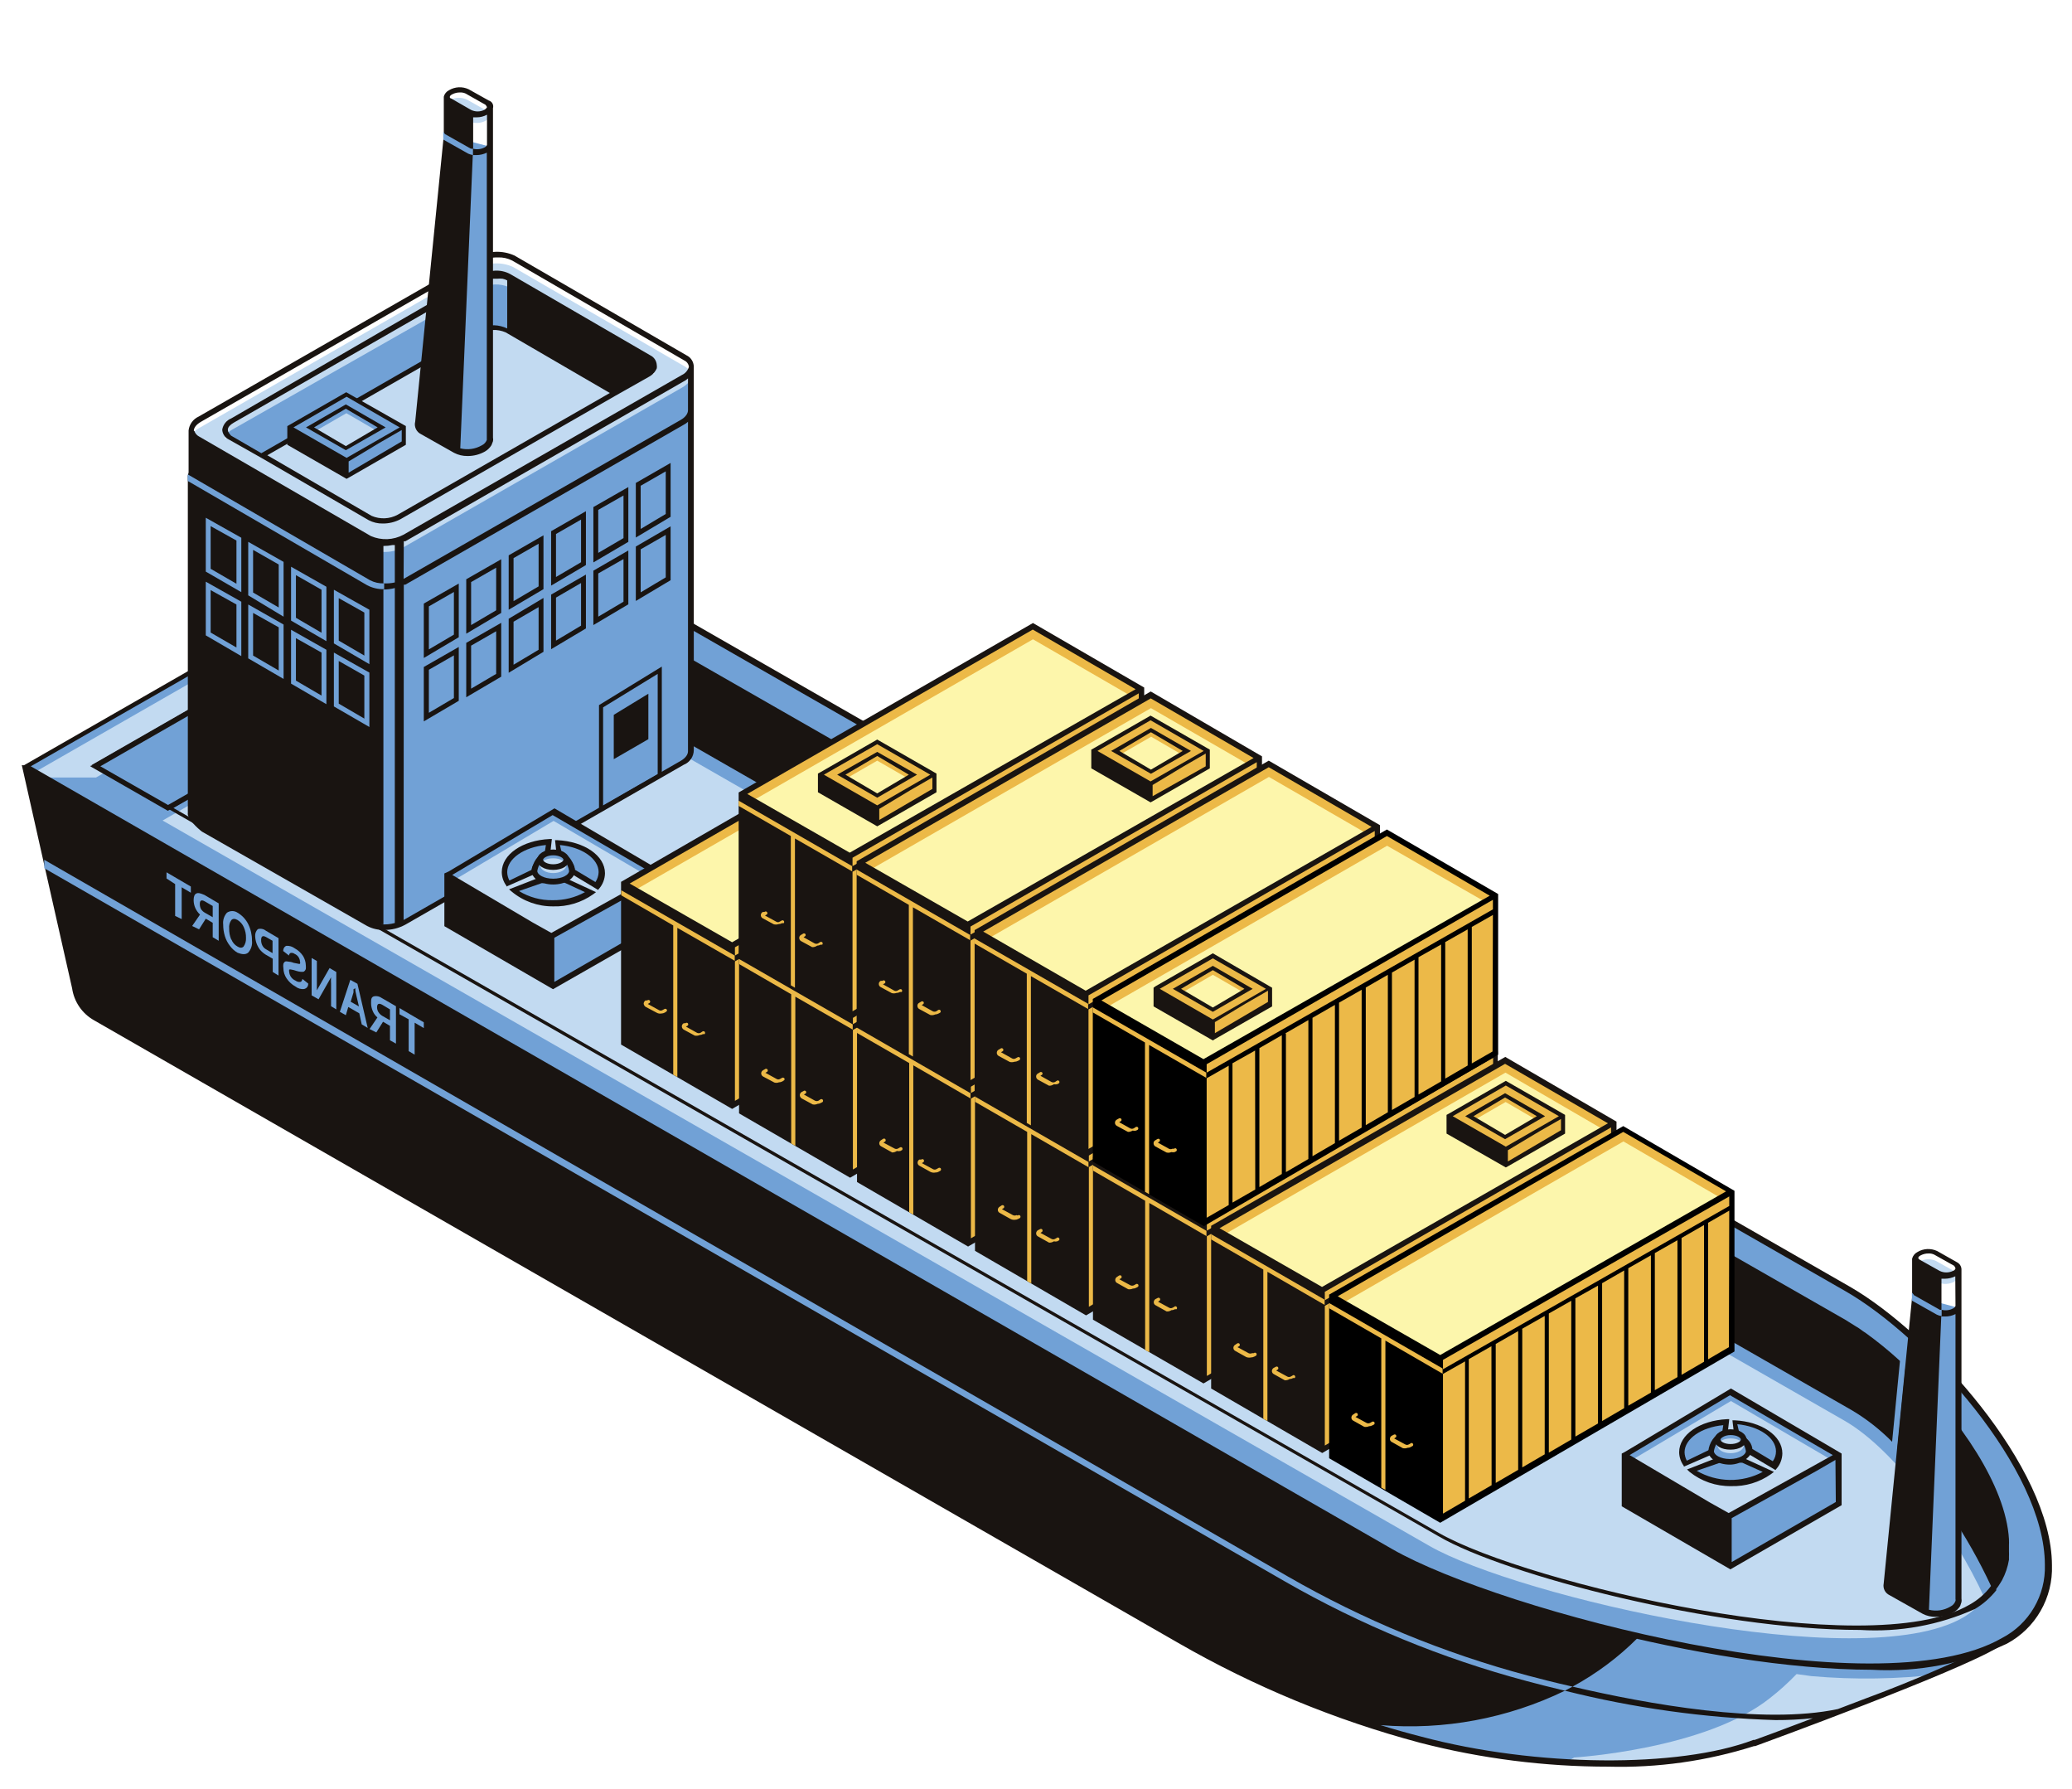 <svg width="95" height="82" viewBox="0 0 95 82" fill="none" xmlns="http://www.w3.org/2000/svg">
<g filter="url(#filter0_d_45_335)">
<path d="M11.064 32.359L12.873 33.011L18.822 29.582L66.829 57.1L85.517 63.838C85.517 63.838 93.044 70.259 91.878 71.219C90.712 72.179 80.485 75.908 80.485 75.908C77.056 77.202 70.584 77.203 65.192 75.762C61.332 74.731 57.623 73.201 54.159 71.21L4.438 42.655C4.186 42.513 3.971 42.316 3.807 42.078C3.644 41.84 3.537 41.569 3.495 41.283L1.171 31.125L11.064 32.359Z" fill="#71A1D6"/>
<path d="M12.873 32.916L16.542 30.799L17.717 31.219L19.783 30.027L66.812 56.997L85.5 63.735C85.5 63.735 93.156 70.173 91.981 71.142C91.287 71.716 87.369 73.302 84.317 74.459C80.725 75.222 74.887 74.219 70.01 72.925C66.15 71.894 62.441 70.363 58.977 68.373L2.174 35.711L1.171 31.125L11.09 32.248L12.873 32.916Z" fill="#71A1D6"/>
<path d="M72.178 76.559C72.178 76.559 78.179 76.199 81.145 73.842C81.58 73.503 81.989 73.133 82.371 72.736L83.057 72.83C85.032 73.003 87.02 72.971 88.989 72.736C85.637 74.099 80.983 75.737 80.983 75.737C78.059 76.626 74.992 76.949 71.947 76.688L72.178 76.559Z" fill="#C2DAF1"/>
<path d="M1 31.073L2.063 35.797L3.306 41.3C3.35 41.605 3.463 41.896 3.637 42.15C3.811 42.404 4.041 42.615 4.309 42.766L54.03 71.313C57.504 73.313 61.225 74.849 65.097 75.882C67.92 76.612 70.823 76.98 73.739 76.98C76.004 77.041 78.265 76.723 80.425 76.037H80.477C80.871 75.891 89.709 72.668 91.621 71.502C91.756 71.43 91.885 71.346 92.007 71.253C92.062 71.205 92.106 71.146 92.135 71.079C92.165 71.013 92.18 70.94 92.178 70.867C92.178 69.264 85.792 63.872 85.517 63.641L66.863 56.843L19.783 29.839L19.697 29.89L18.84 29.393L16.602 30.688H16.499L12.83 32.805L11.116 32.17L1 31.073ZM19.431 30.079L17.717 31.073L16.962 30.808L18.831 29.727L19.431 30.079ZM84.266 74.339C80.837 75.068 75.513 74.108 72.101 73.311C73.198 72.716 74.204 71.965 75.085 71.082L80.425 65.758L5.681 31.828L11.039 32.488L12.89 33.156L16.662 30.979L17.734 31.365L19.697 30.224L66.752 57.203L85.432 63.949C87.24 65.484 91.861 69.701 91.853 70.927C91.856 70.963 91.851 70.998 91.838 71.031C91.824 71.064 91.803 71.093 91.775 71.116L91.587 71.245C89.614 72.223 87.591 73.096 85.526 73.859L84.266 74.339ZM63.297 75.076C66.205 75.317 69.124 74.772 71.75 73.499C74.91 74.293 78.146 74.744 81.403 74.845C81.975 74.847 82.547 74.818 83.117 74.759C81.745 75.282 80.691 75.668 80.451 75.754H80.391C76.962 77.057 70.395 76.997 65.183 75.608C64.609 75.462 63.931 75.274 63.297 75.076Z" fill="#191411"/>
<path d="M1.171 31.125L63.752 67.13C68.758 70.001 86.04 74.536 91.835 71.202C97.605 67.875 89.641 57.931 84.634 55.059L22.003 19.157L1.171 31.125Z" fill="#71A1D6"/>
<path d="M4.403 31.639H1.917L1.6 31.39L13.936 24.318L9.658 28.63L4.403 31.639Z" fill="#C2DAF1"/>
<path d="M63.752 67.25L1.077 31.245V31.09L22.106 19.029L84.806 54.974C88.492 57.091 94.073 63.255 94.081 67.747C94.107 68.481 93.926 69.208 93.559 69.844C93.193 70.481 92.655 71.001 92.007 71.347C90.076 72.249 87.953 72.658 85.826 72.539C78.162 72.522 67.455 69.401 63.752 67.25ZM1.411 31.125L63.837 67.01C68.792 69.847 86.023 74.416 91.793 71.082C92.403 70.765 92.911 70.282 93.258 69.689C93.605 69.096 93.778 68.417 93.756 67.73C93.756 63.332 88.252 57.271 84.617 55.188L22.037 19.32L1.411 31.125Z" fill="#191411"/>
<path d="M21.986 25.252L84.566 61.12C86.958 62.492 89.649 66.315 90.978 69.221V69.29C90.709 69.634 90.377 69.925 90.001 70.147C85.346 72.839 69.581 69.178 65.543 66.864L7.455 33.611L21.986 25.252Z" fill="#C2DAF1"/>
<path d="M4.103 31.125L22.174 20.76L84.643 56.517L84.763 56.594L85.037 56.765C85.169 56.84 85.297 56.925 85.423 57.023L85.552 57.108C86.078 57.488 86.581 57.897 87.06 58.334L87.112 58.386L86.752 62.089C86.204 61.533 85.587 61.049 84.917 60.649L22.337 24.781L7.952 33.036L65.98 66.272C69.967 68.561 85.646 72.273 90.301 69.556C90.686 69.343 91.022 69.051 91.287 68.698C90.202 66.371 88.755 64.23 87 62.355L87.369 58.643L87.575 58.84C89.838 61.035 91.964 64.095 92.11 66.555V66.607C92.114 66.678 92.114 66.75 92.11 66.821V66.915C92.11 66.984 92.11 67.052 92.11 67.121C92.114 67.198 92.114 67.275 92.11 67.353V67.498C92.055 67.825 91.948 68.14 91.793 68.433C91.741 68.527 91.681 68.613 91.621 68.707L91.578 68.767L91.527 68.836V68.896C91.256 69.239 90.925 69.529 90.549 69.753C88.899 70.496 87.092 70.825 85.286 70.713C78.651 70.713 68.998 68.193 65.972 66.427L4.412 31.185L4.215 31.073L4.103 31.125Z" fill="#191411"/>
<path d="M22.354 24.644L22.174 20.932L4.369 31.142L7.704 33.053L22.354 24.644Z" fill="#71A1D6"/>
<path d="M4.138 31.125L22.277 20.718L22.466 24.687L7.695 33.165L4.138 31.125ZM22.063 21.103L4.6 31.125L7.704 32.899L22.277 24.567L22.063 21.103Z" fill="#191411"/>
<path d="M18.317 42.492V42.209L19.431 42.861V43.126L19.011 42.878V44.344L18.737 44.181V42.723L18.317 42.492Z" fill="#71A1D6"/>
<path d="M16.945 43.169L17.305 42.638C17.211 42.56 17.137 42.46 17.091 42.346C17.041 42.233 17.015 42.11 17.014 41.986C17.014 41.815 17.014 41.712 17.142 41.669C17.204 41.656 17.268 41.655 17.331 41.669C17.393 41.682 17.451 41.708 17.502 41.746L18.154 42.123V43.838L17.88 43.684V43.023L17.562 42.835L17.254 43.324L16.945 43.169ZM17.348 42.389C17.392 42.458 17.45 42.517 17.519 42.56L17.88 42.766V42.269L17.537 42.063C17.374 41.969 17.288 42.003 17.288 42.175C17.289 42.25 17.309 42.324 17.348 42.389Z" fill="#71A1D6"/>
<path d="M15.582 42.38L16.062 40.915L16.388 41.095L16.859 43.118L16.585 42.955L16.474 42.449L15.968 42.158L15.856 42.535L15.582 42.38ZM16.208 41.343V41.489L16.079 41.918L16.456 42.132C16.354 41.703 16.302 41.463 16.294 41.42C16.29 41.38 16.29 41.34 16.294 41.3L16.208 41.343Z" fill="#71A1D6"/>
<path d="M14.288 41.626V39.912L14.528 40.049V41.06C14.528 41.163 14.528 41.275 14.528 41.395L15.111 40.374L15.419 40.554V42.269L15.179 42.123V41.095C15.172 40.995 15.172 40.894 15.179 40.795L14.605 41.806L14.288 41.626Z" fill="#71A1D6"/>
<path d="M12.993 40.177C13.009 40.136 13.035 40.101 13.07 40.075C13.112 40.063 13.157 40.063 13.199 40.075C13.29 40.08 13.38 40.1 13.465 40.135L13.679 40.177C13.704 40.187 13.731 40.187 13.756 40.177C13.767 40.147 13.767 40.114 13.756 40.083C13.753 40.006 13.727 39.931 13.684 39.867C13.64 39.803 13.579 39.754 13.507 39.723C13.482 39.704 13.453 39.69 13.422 39.683C13.391 39.675 13.359 39.675 13.327 39.68C13.304 39.69 13.284 39.707 13.271 39.728C13.257 39.75 13.25 39.775 13.25 39.8L12.985 39.594C12.985 39.457 13.062 39.371 13.139 39.354C13.271 39.348 13.401 39.387 13.507 39.466C13.662 39.55 13.795 39.671 13.893 39.817C13.975 39.949 14.019 40.1 14.022 40.255C14.027 40.306 14.027 40.358 14.022 40.409C14.015 40.445 13.997 40.478 13.97 40.503C13.961 40.516 13.95 40.526 13.937 40.533C13.923 40.541 13.908 40.545 13.893 40.546H13.79C13.72 40.539 13.651 40.525 13.585 40.503C13.51 40.475 13.432 40.455 13.353 40.443C13.322 40.433 13.29 40.433 13.259 40.443C13.249 40.477 13.249 40.512 13.259 40.546C13.265 40.634 13.296 40.718 13.347 40.789C13.399 40.86 13.469 40.916 13.55 40.949C13.611 40.996 13.688 41.018 13.765 41.009C13.816 41.009 13.85 40.949 13.867 40.872L14.133 41.086C14.133 41.232 14.047 41.309 13.945 41.335C13.804 41.351 13.662 41.311 13.55 41.223C13.385 41.132 13.244 41.003 13.139 40.846C13.045 40.706 12.994 40.543 12.993 40.374C12.981 40.309 12.981 40.242 12.993 40.177Z" fill="#71A1D6"/>
<path d="M11.819 38.591C11.881 38.571 11.947 38.567 12.012 38.579C12.076 38.591 12.136 38.619 12.187 38.66L12.77 39.003V40.717L12.505 40.554V39.946L12.179 39.757C12.082 39.697 11.995 39.622 11.921 39.534C11.852 39.443 11.797 39.342 11.759 39.234C11.722 39.127 11.702 39.014 11.699 38.9C11.696 38.843 11.706 38.786 11.726 38.733C11.747 38.68 11.778 38.632 11.819 38.591ZM12.033 39.346C12.072 39.419 12.131 39.479 12.204 39.517L12.496 39.689V39.123L12.213 38.96C12.05 38.866 11.973 38.909 11.973 39.089C11.97 39.178 11.991 39.267 12.033 39.346Z" fill="#71A1D6"/>
<path d="M10.404 37.837C10.476 37.788 10.561 37.762 10.649 37.762C10.736 37.762 10.821 37.788 10.893 37.837C11.103 37.96 11.273 38.142 11.381 38.36C11.497 38.594 11.556 38.853 11.553 39.114C11.566 39.215 11.556 39.317 11.525 39.413C11.494 39.51 11.442 39.598 11.373 39.672C11.253 39.766 11.09 39.749 10.893 39.672C10.755 39.592 10.635 39.484 10.541 39.354C10.438 39.221 10.359 39.07 10.31 38.909C10.258 38.736 10.232 38.557 10.233 38.377C10.222 38.28 10.231 38.182 10.261 38.089C10.29 37.996 10.339 37.91 10.404 37.837ZM10.61 39.063C10.663 39.202 10.763 39.317 10.893 39.389C11.004 39.457 11.098 39.457 11.167 39.389C11.248 39.274 11.287 39.135 11.279 38.994C11.283 38.823 11.248 38.653 11.176 38.497C11.117 38.362 11.018 38.248 10.893 38.171C10.773 38.103 10.678 38.103 10.61 38.171C10.528 38.282 10.492 38.42 10.507 38.557C10.502 38.73 10.534 38.903 10.601 39.063H10.61Z" fill="#71A1D6"/>
<path d="M8.81 38.446L9.17 37.923C9.08 37.837 9.007 37.736 8.955 37.623C8.905 37.509 8.879 37.387 8.878 37.263C8.878 37.091 8.921 36.988 9.007 36.954C9.093 36.911 9.213 36.954 9.375 37.023L10.027 37.408V39.123L9.753 38.96V38.3L9.435 38.111L9.127 38.6L8.81 38.446ZM9.213 37.666C9.257 37.737 9.319 37.796 9.393 37.837L9.753 38.043V37.528L9.401 37.323C9.238 37.228 9.161 37.271 9.161 37.434C9.16 37.514 9.178 37.593 9.213 37.666Z" fill="#71A1D6"/>
<path d="M7.635 36.268V35.985L8.75 36.637V36.92L8.33 36.671V38.129L8.03 37.983V36.525L7.635 36.268Z" fill="#71A1D6"/>
<path d="M59.045 68.261C62.5 70.25 66.201 71.778 70.052 72.805C70.593 72.95 71.295 73.13 72.101 73.311L71.75 73.499C71.064 73.336 70.464 73.182 69.984 73.053C66.112 72.021 62.392 70.487 58.917 68.493L2.029 35.797V35.411L59.045 68.261Z" fill="#71A1D6"/>
<path d="M31.681 30.379V14.434L8.75 17.237V33.276C8.75 33.448 9.118 33.868 9.333 33.988L16.902 38.274C17.158 38.391 17.438 38.446 17.719 38.436C18.001 38.425 18.276 38.35 18.522 38.214L31.296 30.893C31.561 30.773 31.698 30.567 31.681 30.379Z" fill="#71A1D6"/>
<path d="M16.894 22.286L9.015 17.709C8.595 17.468 8.655 17.057 9.135 16.783L21.9 9.453C22.147 9.318 22.422 9.242 22.703 9.231C22.984 9.221 23.264 9.276 23.52 9.393L31.407 13.971C31.819 14.211 31.767 14.631 31.287 14.897L18.514 22.226C18.267 22.362 17.992 22.438 17.711 22.448C17.43 22.458 17.15 22.403 16.894 22.286Z" fill="#C2DAF1"/>
<path d="M31.673 12.839C31.647 12.941 31.599 13.035 31.533 13.115C31.466 13.195 31.382 13.259 31.287 13.302L18.514 20.632C18.267 20.767 17.992 20.843 17.711 20.854C17.43 20.864 17.15 20.808 16.894 20.692L9.015 16.114C8.947 16.083 8.887 16.037 8.839 15.979C8.792 15.921 8.758 15.853 8.741 15.78V17.657C8.731 17.755 8.752 17.853 8.801 17.938C8.851 18.022 8.926 18.089 9.015 18.129L16.894 22.706C17.15 22.823 17.43 22.878 17.711 22.868C17.992 22.858 18.267 22.782 18.514 22.646L31.287 15.325C31.561 15.162 31.698 14.957 31.681 14.76V12.839H31.673Z" fill="#71A1D6"/>
<path d="M29.778 12.445L23.349 8.716C23.144 8.613 22.918 8.559 22.689 8.559C22.459 8.559 22.233 8.613 22.029 8.716L10.644 15.248C10.25 15.471 10.207 15.814 10.55 16.011L11.999 16.868L21.926 11.168C22.127 11.058 22.352 10.996 22.581 10.989C22.81 10.982 23.038 11.028 23.246 11.125L28.227 14.005L29.675 13.148C30.07 12.976 30.113 12.633 29.778 12.445Z" fill="#71A1D6"/>
<path d="M31.287 13.757L18.514 21.078C18.267 21.213 17.992 21.289 17.711 21.299C17.43 21.31 17.15 21.254 16.894 21.138L9.015 16.551C8.595 16.311 8.655 15.891 9.135 15.617L21.9 8.296C22.147 8.16 22.422 8.085 22.703 8.074C22.984 8.064 23.264 8.119 23.52 8.236L31.407 12.805C31.819 13.062 31.767 13.482 31.287 13.757ZM29.778 12.899L23.349 9.17C23.14 9.075 22.912 9.03 22.683 9.039C22.453 9.048 22.229 9.11 22.029 9.222L10.644 15.694C10.25 15.917 10.207 16.26 10.541 16.457L16.971 20.186C17.18 20.281 17.408 20.326 17.637 20.317C17.866 20.308 18.09 20.246 18.291 20.135L29.675 13.602C30.07 13.396 30.113 13.062 29.778 12.865V12.899Z" fill="#C2DAF1"/>
<path d="M19.431 23.666L21.034 22.749V25.21L19.431 26.161V23.666ZM20.811 23.135L19.663 23.795V25.767L20.811 25.09V23.135Z" fill="#191411"/>
<path d="M21.377 22.552L22.98 21.635V24.095L21.377 25.047V22.552ZM22.749 22.021L21.6 22.681V24.652L22.749 23.975V22.021Z" fill="#191411"/>
<path d="M23.323 21.455L24.918 20.538V23.006L23.323 23.949V21.455ZM24.695 20.923L23.546 21.583V23.555L24.695 22.878V20.923Z" fill="#191411"/>
<path d="M25.269 20.349L26.864 19.432V21.901L25.269 22.843V20.349ZM26.641 19.817L25.492 20.477V22.449L26.641 21.772V19.817Z" fill="#191411"/>
<path d="M27.206 19.243L28.809 18.326V20.837L27.206 21.78V19.243ZM28.587 18.712L27.429 19.372V21.343L28.587 20.666V18.712Z" fill="#191411"/>
<path d="M29.152 18.137L30.747 17.22V19.689L29.152 20.64V18.137ZM30.524 17.606L29.375 18.266V20.246L30.524 19.56V17.606Z" fill="#191411"/>
<path d="M19.431 26.573L21.034 25.655V28.124L19.431 29.067V26.573ZM20.811 26.041L19.663 26.701V28.673L20.811 27.996V26.041Z" fill="#191411"/>
<path d="M21.377 25.467L22.98 24.549V27.018L21.377 27.961V25.467ZM22.749 24.935L21.6 25.595V27.567L22.749 26.89V24.935Z" fill="#191411"/>
<path d="M23.323 24.361L24.918 23.409V25.878L23.323 26.838V24.361ZM24.695 23.829L23.546 24.498V26.47L24.695 25.784V23.829Z" fill="#191411"/>
<path d="M25.269 23.255L26.864 22.338V24.807L25.269 25.758V23.255ZM26.641 22.724L25.492 23.392V25.364L26.641 24.678V22.724Z" fill="#191411"/>
<path d="M27.206 22.158L28.809 21.232V23.701L27.206 24.652V22.158ZM28.587 21.626L27.429 22.286V24.267L28.587 23.581V21.626Z" fill="#191411"/>
<path d="M29.152 21.052L30.747 20.126V22.595L29.152 23.547V21.052ZM30.524 20.52L29.375 21.18V23.152L30.524 22.466V20.52Z" fill="#191411"/>
<path d="M10.19 15.694C10.194 15.788 10.223 15.878 10.275 15.957C10.326 16.035 10.397 16.098 10.481 16.14L11.999 16.997L16.902 19.843C17.103 19.949 17.327 20.002 17.554 19.997C17.834 19.999 18.111 19.931 18.36 19.8L28.227 14.134L29.744 13.277C29.909 13.191 30.039 13.052 30.113 12.882C30.121 12.834 30.121 12.785 30.113 12.736C30.108 12.643 30.079 12.552 30.028 12.474C29.977 12.395 29.905 12.332 29.821 12.291L23.392 8.562C23.176 8.446 22.933 8.393 22.689 8.407C22.556 8.414 22.424 8.434 22.294 8.467C22.172 8.497 22.053 8.543 21.943 8.604L10.601 15.18C10.494 15.223 10.4 15.293 10.328 15.383C10.256 15.473 10.208 15.58 10.19 15.694ZM12.256 16.868L21.994 11.288C22.176 11.189 22.378 11.134 22.584 11.125C22.791 11.116 22.996 11.154 23.186 11.236L27.961 14.014L18.231 19.595C18.049 19.693 17.848 19.749 17.641 19.758C17.435 19.766 17.229 19.728 17.039 19.646L12.256 16.868ZM10.447 15.694C10.447 15.582 10.55 15.471 10.713 15.377L22.097 8.844L22.243 8.776H22.294H22.406H22.466H22.569H22.792C22.874 8.767 22.958 8.767 23.04 8.776C23.115 8.791 23.187 8.817 23.255 8.853V11.056C23.067 10.966 22.863 10.916 22.654 10.91C22.374 10.909 22.097 10.977 21.849 11.108L11.982 16.774L10.593 15.968C10.541 15.9 10.447 15.823 10.447 15.694Z" fill="#191411"/>
<path d="M8.612 17.828V33.259C8.561 33.516 9.075 33.979 9.255 34.117L16.834 38.446C17.074 38.571 17.343 38.633 17.614 38.626C17.952 38.63 18.285 38.547 18.582 38.386L31.347 31.056C31.483 31.003 31.6 30.91 31.683 30.789C31.765 30.668 31.81 30.525 31.81 30.379V12.805C31.807 12.694 31.774 12.587 31.713 12.495C31.653 12.402 31.567 12.329 31.467 12.282L23.589 7.713C23.318 7.591 23.022 7.532 22.724 7.543C22.427 7.553 22.136 7.632 21.874 7.773L9.11 15.094C8.984 15.151 8.876 15.239 8.795 15.35C8.714 15.461 8.663 15.591 8.647 15.728C8.647 15.728 8.647 15.728 8.647 15.78V17.657C8.63 17.713 8.619 17.77 8.612 17.828ZM18.514 22.801H18.582L31.347 15.471C31.419 15.435 31.485 15.389 31.544 15.334V30.439C31.544 30.585 31.433 30.747 31.21 30.876L18.505 38.171L18.514 22.801ZM18.514 20.812C18.537 20.807 18.56 20.807 18.582 20.812L31.347 13.482C31.419 13.446 31.485 13.4 31.544 13.345V14.802C31.544 14.957 31.433 15.12 31.21 15.248L18.505 22.535L18.514 20.812ZM17.459 38.368H17.579V23.023C17.756 23.022 17.931 22.999 18.102 22.955V38.309C17.893 38.366 17.676 38.386 17.459 38.368ZM17.579 22.741V21.026C17.721 21.026 17.861 21.012 18 20.983H18.102V22.698C17.942 22.734 17.778 22.748 17.614 22.741H17.579ZM8.887 15.745C8.887 15.6 9.007 15.454 9.213 15.334L21.986 8.004C22.249 7.862 22.544 7.791 22.843 7.799C23.066 7.792 23.287 7.842 23.486 7.944L31.373 12.522C31.43 12.548 31.481 12.589 31.518 12.64C31.556 12.691 31.579 12.751 31.587 12.814C31.563 12.896 31.521 12.973 31.465 13.038C31.409 13.103 31.34 13.155 31.261 13.191L18.497 20.512C18.269 20.634 18.016 20.702 17.758 20.713C17.499 20.723 17.242 20.675 17.005 20.572L9.118 16.003C9.02 15.95 8.946 15.861 8.913 15.754L8.887 15.745Z" fill="#191411"/>
<path d="M19.174 15.342L20.477 2.201L22.466 2.724V16.097C22.474 16.136 22.474 16.177 22.466 16.217C22.442 16.292 22.402 16.362 22.351 16.423C22.299 16.483 22.236 16.532 22.166 16.568C21.974 16.675 21.761 16.735 21.543 16.746C21.324 16.756 21.106 16.716 20.906 16.628L19.38 15.771C19.297 15.74 19.229 15.678 19.191 15.598C19.152 15.518 19.146 15.427 19.174 15.342Z" fill="#71A1D6"/>
<path d="M20.614 1.052L21.523 1.566C21.645 1.619 21.777 1.642 21.909 1.635C22.042 1.627 22.171 1.589 22.286 1.523C22.509 1.395 22.526 1.198 22.337 1.086L21.42 0.572C21.301 0.513 21.171 0.482 21.038 0.482C20.906 0.482 20.776 0.513 20.657 0.572C20.434 0.743 20.417 0.94 20.614 1.052Z" fill="#C2DAF1"/>
<path d="M19.302 15.9L20.82 16.757C21.01 16.856 21.222 16.906 21.437 16.903C21.716 16.905 21.991 16.834 22.234 16.697C22.357 16.626 22.46 16.526 22.534 16.405L22.603 16.226C22.615 16.172 22.615 16.116 22.603 16.063V2.672V0.958C22.613 0.922 22.616 0.884 22.612 0.847C22.608 0.809 22.596 0.773 22.578 0.741C22.56 0.708 22.535 0.679 22.505 0.656C22.476 0.633 22.442 0.616 22.406 0.606L21.488 0.092C21.346 0.025 21.19 -0.006 21.033 0.001C20.876 0.009 20.724 0.054 20.588 0.135C20.529 0.164 20.476 0.206 20.434 0.258C20.393 0.309 20.363 0.37 20.348 0.435V2.201L19.037 15.325C19.008 15.437 19.018 15.556 19.067 15.66C19.115 15.765 19.198 15.85 19.302 15.9ZM22.329 0.915C22.329 0.915 22.286 0.992 22.209 1.035C22.113 1.083 22.007 1.108 21.9 1.108C21.793 1.108 21.687 1.083 21.591 1.035L20.683 0.512C20.64 0.512 20.623 0.469 20.623 0.452C20.623 0.435 20.623 0.375 20.734 0.323C20.848 0.264 20.975 0.234 21.103 0.238C21.189 0.235 21.274 0.253 21.351 0.289L22.26 0.803C22.26 0.803 22.329 0.889 22.329 0.915ZM22.329 2.629C22.329 2.629 22.329 2.706 22.217 2.758C22.056 2.842 21.87 2.863 21.694 2.818V1.378H21.857C22.022 1.378 22.184 1.336 22.329 1.258V2.629ZM21.103 16.551L21.677 3.109H21.849C22.012 3.108 22.173 3.07 22.32 2.998V16.166C22.278 16.275 22.195 16.364 22.089 16.414C21.79 16.586 21.437 16.635 21.103 16.551Z" fill="#191411"/>
<path d="M20.408 2.149L21.591 2.818H21.686V3.109C21.609 3.096 21.534 3.073 21.463 3.041L20.323 2.398V2.029C20.323 2.029 20.383 2.132 20.408 2.149Z" fill="#71A1D6"/>
<path d="M9.435 22.201V19.732L11.064 20.649V23.144L9.435 22.201ZM9.658 20.117V22.072L10.841 22.758V20.777L9.658 20.117Z" fill="#71A1D6"/>
<path d="M11.381 23.289V20.837L13.002 21.755V24.267L11.381 23.289ZM11.604 21.206V23.161L12.779 23.846V21.875L11.604 21.206Z" fill="#71A1D6"/>
<path d="M13.345 24.447V21.978L14.965 22.895V25.39L13.345 24.447ZM13.568 22.363V24.318L14.742 25.004V23.032L13.568 22.363Z" fill="#71A1D6"/>
<path d="M15.308 25.492V23.032L16.936 23.949V26.444L15.308 25.492ZM15.531 23.418V25.364L16.705 26.05V24.078L15.531 23.418Z" fill="#71A1D6"/>
<path d="M9.435 25.124V22.663L11.064 23.581V26.075L9.435 25.124ZM9.658 23.049V24.995L10.841 25.681V23.709L9.658 23.049Z" fill="#71A1D6"/>
<path d="M11.381 26.178V23.709L13.002 24.627V27.121L11.381 26.178ZM11.604 24.095V26.05L12.779 26.735V24.755L11.604 24.095Z" fill="#71A1D6"/>
<path d="M13.345 27.336V24.867L14.965 25.784V28.279L13.345 27.336ZM13.568 25.252V27.198L14.742 27.884V25.913L13.568 25.252Z" fill="#71A1D6"/>
<path d="M15.308 28.381V25.913L16.936 26.83V29.324L15.308 28.381ZM15.531 26.298V28.253L16.705 28.939V26.967L15.531 26.298Z" fill="#71A1D6"/>
<path d="M27.464 28.321L30.344 26.555V31.596L27.464 33.259V28.321ZM30.155 26.89L27.652 28.424V32.934L30.155 31.493V26.89Z" fill="#191411"/>
<path d="M29.727 29.882V27.799L28.141 28.767V30.799L29.727 29.882Z" fill="#191411"/>
<path d="M13.25 15.582L15.882 14.074L18.497 15.582V16.32L15.882 17.82V17.091L13.25 15.582Z" fill="#71A1D6"/>
<path d="M13.173 15.531V16.388L15.891 17.949L15.985 17.897L18.608 16.388V15.531L15.873 13.979L13.25 15.488L13.173 15.531ZM15.891 14.185L18.325 15.591L15.891 16.988L13.456 15.591L15.891 14.185ZM15.985 17.666V17.151L17.408 16.294L18.419 15.711V16.234L15.985 17.666Z" fill="#191411"/>
<path d="M14.485 15.745L15.882 16.526L17.271 15.745L15.882 14.94L14.485 15.745Z" fill="#C2DAF1"/>
<path d="M14.03 15.591L15.856 14.537L17.682 15.591L15.856 16.637L14.03 15.591ZM15.856 14.734L14.399 15.591L15.856 16.448L17.314 15.591L15.856 14.734Z" fill="#191411"/>
<path d="M8.604 17.743L16.962 22.595C17.163 22.7 17.387 22.75 17.614 22.741V23.006C17.343 23.014 17.074 22.952 16.834 22.826L8.604 18.043V17.743Z" fill="#71A1D6"/>
<path d="M86.503 68.561L87.815 55.419L89.804 55.951V69.316C89.812 69.355 89.812 69.396 89.804 69.436C89.783 69.511 89.746 69.582 89.696 69.643C89.645 69.703 89.583 69.752 89.512 69.787C89.32 69.895 89.105 69.957 88.885 69.968C88.665 69.978 88.445 69.937 88.243 69.847L86.718 68.99C86.633 68.961 86.563 68.899 86.523 68.819C86.483 68.739 86.476 68.647 86.503 68.561Z" fill="#71A1D6"/>
<path d="M87.943 54.271L88.861 54.785C88.981 54.836 89.112 54.859 89.243 54.851C89.374 54.844 89.501 54.806 89.615 54.742C89.838 54.614 89.864 54.416 89.666 54.305L88.749 53.791C88.629 53.74 88.498 53.717 88.367 53.724C88.236 53.732 88.109 53.769 87.995 53.834C87.755 53.962 87.755 54.159 87.943 54.271Z" fill="#C2DAF1"/>
<path d="M86.632 69.118L88.158 69.976C88.346 70.072 88.555 70.119 88.766 70.113C89.046 70.115 89.32 70.044 89.564 69.907C89.692 69.84 89.798 69.74 89.872 69.616L89.932 69.436C89.941 69.382 89.941 69.327 89.932 69.273V55.891V54.176C89.929 54.11 89.908 54.046 89.872 53.99C89.836 53.934 89.786 53.889 89.727 53.859L88.818 53.345C88.676 53.278 88.519 53.247 88.362 53.254C88.206 53.262 88.053 53.307 87.918 53.388C87.857 53.419 87.803 53.462 87.76 53.515C87.717 53.568 87.686 53.63 87.669 53.696V55.462L86.366 68.587C86.344 68.692 86.359 68.802 86.407 68.899C86.455 68.995 86.534 69.073 86.632 69.118ZM89.658 54.133C89.658 54.133 89.658 54.211 89.546 54.254C89.451 54.301 89.345 54.326 89.238 54.326C89.131 54.326 89.025 54.301 88.929 54.254L88.012 53.739C88.012 53.739 87.952 53.688 87.952 53.671C87.952 53.654 87.952 53.593 88.063 53.542C88.177 53.483 88.304 53.453 88.432 53.456C88.518 53.453 88.603 53.471 88.681 53.508L89.598 54.022C89.598 54.022 89.658 54.116 89.658 54.133ZM89.658 55.848C89.658 55.848 89.658 55.925 89.546 55.977C89.383 56.063 89.193 56.085 89.015 56.037V54.614H89.178C89.341 54.612 89.503 54.574 89.649 54.502L89.658 55.848ZM88.441 69.787L89.006 56.345H89.178C89.345 56.348 89.51 56.31 89.658 56.234V69.299C89.667 69.326 89.667 69.356 89.658 69.384C89.618 69.497 89.535 69.59 89.427 69.641C89.13 69.819 88.776 69.871 88.441 69.787Z" fill="#191411"/>
<path d="M87.755 55.368L88.938 56.037C88.966 56.042 88.995 56.042 89.024 56.037V56.328C88.946 56.317 88.871 56.294 88.801 56.26L87.66 55.617V55.248C87.66 55.248 87.755 55.351 87.755 55.368Z" fill="#71A1D6"/>
<path d="M84.309 62.698L79.362 59.8L74.493 62.698L79.259 65.501L84.309 62.698Z" fill="#71A1D6"/>
<path d="M84.309 63.118L79.362 60.22L74.493 63.118L79.259 65.93L84.309 63.118Z" fill="#C2DAF1"/>
<path d="M84.309 64.918V62.698L79.259 65.501L79.337 67.781L84.309 64.918Z" fill="#71A1D6"/>
<path d="M79.045 62.063C78.651 62.106 78.496 62.286 78.496 62.518L77.305 63.092C77.188 62.929 77.125 62.735 77.125 62.535C77.125 61.806 78.034 61.206 79.191 61.154L79.045 62.063Z" fill="#71A1D6"/>
<path d="M77.202 63.195C77.067 63.014 76.992 62.795 76.988 62.569C76.988 61.763 77.931 61.112 79.182 61.052H79.285L79.156 62.183H79.062C78.625 62.235 78.625 62.432 78.625 62.509V62.612L77.202 63.229V63.195ZM78.916 61.952L79.011 61.326C78.008 61.42 77.236 61.952 77.236 62.569C77.24 62.704 77.275 62.836 77.339 62.955L78.351 62.466C78.385 62.286 78.488 62.029 78.934 61.986L78.916 61.952Z" fill="#191411"/>
<path d="M78.839 62.903C79.002 63.006 78.942 62.698 79.191 62.698C79.439 62.698 79.714 62.989 79.868 62.903L81.103 63.435C80.6 63.785 80 63.968 79.388 63.958C78.728 63.983 78.081 63.773 77.562 63.366L78.839 62.903Z" fill="#71A1D6"/>
<path d="M77.468 63.469L77.348 63.358L78.822 62.783H78.882C78.91 62.721 78.957 62.668 79.014 62.632C79.072 62.595 79.139 62.576 79.208 62.578C79.348 62.593 79.483 62.64 79.602 62.715C79.668 62.756 79.74 62.785 79.817 62.8H79.877L81.334 63.469L81.197 63.572C80.664 63.949 80.023 64.141 79.371 64.121C78.68 64.132 78.007 63.901 77.468 63.469ZM79.885 63.049C79.745 63.055 79.607 63.016 79.491 62.938C79.396 62.883 79.291 62.851 79.182 62.843C79.131 62.843 79.122 62.843 79.079 62.92C79.068 62.953 79.049 62.983 79.023 63.007C78.998 63.031 78.967 63.048 78.934 63.058H78.831L77.793 63.418C78.251 63.684 78.77 63.828 79.3 63.837C79.829 63.846 80.353 63.72 80.82 63.469L79.885 63.049Z" fill="#191411"/>
<path d="M80.219 62.518C80.215 62.371 80.155 62.232 80.052 62.128C79.948 62.025 79.809 61.965 79.662 61.96L79.525 61.189C80.674 61.24 81.591 61.84 81.591 62.569C81.585 62.803 81.497 63.027 81.343 63.203L80.219 62.518Z" fill="#71A1D6"/>
<path d="M80.194 62.663H80.082V62.62V62.535C80.072 62.425 80.021 62.324 79.941 62.25C79.86 62.175 79.755 62.133 79.645 62.132H79.551L79.431 61.103H79.525C80.777 61.163 81.72 61.815 81.72 62.62C81.716 62.883 81.618 63.135 81.445 63.332L81.403 63.383L80.194 62.663ZM79.774 61.806C79.914 61.832 80.044 61.9 80.145 62.001C80.246 62.102 80.314 62.231 80.34 62.372V62.415L81.282 62.98C81.378 62.848 81.429 62.689 81.428 62.526C81.428 61.909 80.665 61.377 79.654 61.283L79.774 61.806Z" fill="#191411"/>
<path d="M78.488 62.518C78.488 62.792 78.874 63.006 79.345 63.006C79.817 63.006 80.202 62.792 80.202 62.518C80.202 62.243 79.971 61.815 79.679 61.737C79.568 61.737 79.465 62.038 79.337 62.038C79.208 62.038 79.122 61.712 79.011 61.737C78.728 61.815 78.488 62.329 78.488 62.518Z" fill="#71A1D6"/>
<path d="M78.325 62.518C78.345 62.326 78.412 62.142 78.522 61.983C78.631 61.824 78.779 61.696 78.951 61.609C79.088 61.609 79.182 61.703 79.251 61.806L79.311 61.892C79.338 61.864 79.362 61.832 79.379 61.797C79.448 61.703 79.542 61.575 79.688 61.617C80.065 61.712 80.305 62.295 80.305 62.518C80.305 62.74 79.868 63.135 79.311 63.135C78.754 63.135 78.325 62.843 78.325 62.518ZM79.594 61.952C79.534 62.046 79.448 62.166 79.311 62.166C79.174 62.166 79.097 62.046 79.028 61.943C79.012 61.922 78.997 61.899 78.985 61.875C78.878 61.949 78.787 62.044 78.718 62.155C78.649 62.266 78.603 62.389 78.582 62.518C78.582 62.689 78.882 62.878 79.311 62.878C79.739 62.878 80.048 62.689 80.048 62.518C80.029 62.389 79.984 62.267 79.916 62.156C79.848 62.046 79.759 61.95 79.654 61.875L79.594 61.952Z" fill="#191411"/>
<path d="M79.354 62.346C79.685 62.346 79.954 62.196 79.954 62.012C79.954 61.827 79.685 61.677 79.354 61.677C79.022 61.677 78.754 61.827 78.754 62.012C78.754 62.196 79.022 62.346 79.354 62.346Z" fill="#71A1D6"/>
<path d="M78.754 62.269C78.754 62.458 79.019 62.612 79.345 62.612C79.671 62.612 79.945 62.458 79.945 62.269C79.945 62.08 79.679 61.935 79.345 61.935C79.011 61.935 78.754 62.089 78.754 62.269Z" fill="#C2DAF1"/>
<path d="M78.616 61.986C78.616 61.72 78.942 61.515 79.345 61.515C79.748 61.515 80.074 61.72 80.074 61.986C80.074 62.252 79.765 62.449 79.345 62.449C78.925 62.449 78.616 62.278 78.616 61.986ZM78.882 61.986C78.882 62.072 79.062 62.192 79.345 62.192C79.628 62.192 79.817 62.072 79.817 61.986C79.817 61.9 79.637 61.78 79.345 61.78C79.054 61.78 78.882 61.935 78.882 61.986Z" fill="#191411"/>
<path d="M74.356 62.629V65.046L79.337 67.936L84.437 64.995V62.629L84.309 62.552L79.362 59.646L74.502 62.552L74.356 62.629ZM84.034 62.698L79.259 65.355L78.402 64.875L74.716 62.698L79.319 59.954L84.034 62.698ZM84.171 64.849L79.397 67.601V65.587L83.297 63.418L84.154 62.92L84.171 64.849Z" fill="#191411"/>
<path d="M30.327 36.105L25.381 33.208L20.511 36.105L25.278 38.909L30.327 36.105Z" fill="#71A1D6"/>
<path d="M30.327 36.525L25.381 33.628L20.511 36.525L25.278 39.337L30.327 36.525Z" fill="#C2DAF1"/>
<path d="M30.327 38.326V36.105L25.278 38.909L25.355 41.189L30.327 38.326Z" fill="#71A1D6"/>
<path d="M25.063 35.471C24.669 35.514 24.515 35.694 24.515 35.925L23.323 36.508C23.206 36.346 23.144 36.151 23.143 35.951C23.143 35.222 24.052 34.622 25.201 34.562L25.063 35.471Z" fill="#71A1D6"/>
<path d="M23.22 36.603C23.083 36.423 23.008 36.203 23.006 35.977C23.006 35.171 23.949 34.519 25.201 34.459H25.303L25.175 35.591H25.081C24.643 35.642 24.643 35.84 24.643 35.917V36.011L23.22 36.637V36.603ZM24.935 35.359L25.029 34.734C24.026 34.828 23.255 35.359 23.255 35.977C23.258 36.112 23.293 36.244 23.357 36.362L24.369 35.874C24.395 35.694 24.506 35.411 24.952 35.359H24.935Z" fill="#191411"/>
<path d="M24.858 36.311C25.012 36.405 24.952 36.105 25.201 36.105C25.449 36.105 25.732 36.397 25.886 36.311L27.121 36.843C26.619 37.193 26.018 37.376 25.406 37.365C24.747 37.391 24.1 37.181 23.58 36.774L24.858 36.311Z" fill="#71A1D6"/>
<path d="M23.46 36.868L23.34 36.765L24.815 36.191H24.875C24.904 36.132 24.95 36.083 25.006 36.048C25.062 36.013 25.126 35.995 25.192 35.994C25.336 36.005 25.474 36.052 25.595 36.131C25.66 36.172 25.733 36.201 25.809 36.217H25.869L27.326 36.894L27.189 36.997C26.657 37.373 26.015 37.566 25.363 37.546C24.669 37.553 23.994 37.313 23.46 36.868ZM25.878 36.457C25.738 36.462 25.6 36.423 25.483 36.345C25.388 36.297 25.282 36.27 25.175 36.268C25.175 36.268 25.115 36.268 25.081 36.345C25.068 36.378 25.048 36.407 25.023 36.431C24.998 36.454 24.968 36.472 24.935 36.483H24.832L23.795 36.843C24.261 37.129 24.799 37.275 25.346 37.263C25.861 37.27 26.37 37.143 26.821 36.894L25.878 36.457Z" fill="#191411"/>
<path d="M26.229 35.925C26.227 35.78 26.169 35.641 26.067 35.537C25.964 35.433 25.826 35.373 25.68 35.368L25.543 34.588C26.692 34.648 27.601 35.248 27.601 35.977C27.596 36.207 27.511 36.428 27.361 36.603L26.229 35.925Z" fill="#71A1D6"/>
<path d="M26.212 36.062H26.101V36.02V35.943C26.092 35.833 26.042 35.73 25.961 35.655C25.88 35.581 25.774 35.539 25.663 35.54H25.561L25.449 34.511H25.543C26.795 34.571 27.738 35.222 27.738 36.028C27.734 36.29 27.637 36.543 27.464 36.74L27.421 36.791L26.212 36.062ZM25.792 35.257C25.934 35.28 26.064 35.347 26.166 35.449C26.267 35.55 26.335 35.681 26.358 35.822V35.865L27.301 36.431C27.391 36.297 27.442 36.139 27.447 35.977C27.447 35.359 26.683 34.828 25.672 34.734L25.792 35.257Z" fill="#191411"/>
<path d="M24.506 35.925C24.506 36.191 24.892 36.414 25.363 36.414C25.835 36.414 26.221 36.191 26.221 35.925C26.221 35.66 25.989 35.222 25.698 35.145C25.586 35.145 25.483 35.437 25.355 35.437C25.226 35.437 25.14 35.111 25.029 35.145C24.746 35.222 24.506 35.737 24.506 35.925Z" fill="#71A1D6"/>
<path d="M24.378 35.925C24.395 35.733 24.462 35.548 24.571 35.389C24.681 35.23 24.83 35.101 25.003 35.017C25.14 35.017 25.235 35.111 25.303 35.205L25.363 35.3C25.389 35.27 25.412 35.239 25.432 35.205C25.5 35.111 25.595 34.982 25.741 35.017C25.913 35.103 26.06 35.231 26.168 35.39C26.276 35.55 26.341 35.734 26.358 35.925C26.358 36.268 25.921 36.543 25.363 36.543C24.806 36.543 24.378 36.268 24.378 35.925ZM25.646 35.359C25.578 35.454 25.5 35.574 25.363 35.574C25.226 35.574 25.149 35.454 25.081 35.351L25.029 35.282C24.818 35.437 24.677 35.668 24.635 35.925C24.635 36.097 24.935 36.277 25.363 36.277C25.792 36.277 26.092 36.097 26.092 35.925C26.074 35.798 26.031 35.675 25.965 35.565C25.898 35.454 25.81 35.358 25.706 35.282L25.646 35.359Z" fill="#191411"/>
<path d="M24.772 35.411C24.772 35.591 25.038 35.745 25.363 35.745C25.689 35.745 25.963 35.591 25.963 35.411C25.963 35.231 25.698 35.068 25.363 35.068C25.029 35.068 24.772 35.239 24.772 35.411Z" fill="#71A1D6"/>
<path d="M24.772 35.677C24.772 35.865 25.038 36.02 25.363 36.02C25.689 36.02 25.963 35.865 25.963 35.677C25.963 35.488 25.698 35.342 25.363 35.342C25.029 35.342 24.772 35.488 24.772 35.677Z" fill="#C2DAF1"/>
<path d="M24.635 35.411C24.635 35.145 24.96 34.94 25.363 34.94C25.766 34.94 26.092 35.137 26.092 35.411C26.092 35.685 25.783 35.874 25.363 35.874C24.943 35.874 24.635 35.685 24.635 35.411ZM24.9 35.411C24.9 35.488 25.081 35.617 25.363 35.617C25.646 35.617 25.835 35.488 25.835 35.411C25.835 35.334 25.655 35.205 25.363 35.205C25.072 35.205 24.9 35.342 24.9 35.411Z" fill="#191411"/>
<path d="M20.374 36.037V38.454L25.355 41.343L30.498 38.403V36.037L30.37 35.96L25.423 33.053L20.563 35.951L20.374 36.037ZM30.053 36.105L25.278 38.763L24.42 38.283L20.734 36.105L25.338 33.362L30.053 36.105ZM30.19 38.257L25.415 41.009V38.986L29.315 36.817L30.173 36.328L30.19 38.257Z" fill="#191411"/>
<path d="M46.941 38.9V31.896L33.567 39.586V46.675L46.941 38.9Z" fill="#ECB947"/>
<path d="M46.941 31.691L41.968 28.802L28.612 36.491L33.567 39.329L46.941 31.691Z" fill="#ECB947"/>
<path d="M33.499 39.38L33.567 39.997L46.941 32.368V31.716L33.499 39.38Z" fill="#ECB947"/>
<path d="M46.443 31.991L41.968 29.402L28.612 37.091L33.07 39.637L46.443 31.991Z" fill="#FDF6AB"/>
<path d="M28.475 36.422V43.881L33.567 46.83L47.069 38.977V31.613L41.926 28.656L28.475 36.422ZM46.803 38.84L45.852 39.389V33.131L46.821 32.582L46.803 38.84ZM35.925 45.167L34.888 45.767V39.38L35.916 38.789L35.925 45.167ZM36.113 38.686L37.142 38.094V44.455L36.113 45.055V38.686ZM37.305 38.008L38.359 37.4V43.752L37.331 44.352V37.983L37.305 38.008ZM38.548 37.297L39.585 36.705V43.041L38.548 43.641V37.297ZM39.774 36.603L40.803 36.011V42.329L39.774 42.929V36.603ZM40.991 35.908L42.011 35.325V41.626L40.991 42.218V35.908ZM42.191 35.214L43.229 34.631V40.915L42.191 41.515V35.214ZM43.417 34.519L44.446 33.937V40.212L43.417 40.812V34.519ZM44.635 33.825L45.663 33.242V39.5L44.635 40.1V33.825ZM33.696 40.066L34.708 39.492V45.878L33.696 46.461V40.066ZM33.696 39.423L46.821 31.888V32.325L33.696 39.8V39.423ZM28.87 36.5L41.968 28.964L46.675 31.699L33.567 39.191L28.87 36.5Z" fill="#191411"/>
<path d="M28.484 37.04V36.808L33.687 39.8V40.04L31.056 38.531V45.372L30.867 45.261V38.42L28.484 37.04Z" fill="#ECB947"/>
<path d="M32.076 43.444C32.13 43.443 32.183 43.428 32.23 43.401H32.307C32.32 43.385 32.328 43.365 32.328 43.345C32.328 43.325 32.32 43.305 32.307 43.289C32.292 43.276 32.272 43.269 32.251 43.269C32.231 43.269 32.211 43.276 32.196 43.289L32.119 43.341C32.093 43.353 32.065 43.36 32.037 43.36C32.009 43.36 31.981 43.353 31.956 43.341L31.45 43.058L31.536 43.006C31.548 42.992 31.555 42.974 31.555 42.955C31.555 42.936 31.548 42.918 31.536 42.903C31.528 42.896 31.52 42.89 31.51 42.886C31.501 42.882 31.49 42.88 31.48 42.88C31.47 42.88 31.459 42.882 31.45 42.886C31.44 42.89 31.431 42.896 31.424 42.903H31.347C31.321 42.918 31.299 42.939 31.284 42.964C31.269 42.99 31.261 43.019 31.261 43.049C31.263 43.079 31.271 43.107 31.286 43.133C31.301 43.158 31.322 43.179 31.347 43.195L31.853 43.469C31.928 43.485 32.006 43.476 32.076 43.444Z" fill="#ECB947"/>
<path d="M30.318 42.458C30.375 42.457 30.431 42.442 30.481 42.415L30.558 42.363C30.566 42.357 30.572 42.349 30.576 42.34C30.579 42.331 30.582 42.322 30.582 42.312C30.582 42.302 30.579 42.293 30.576 42.284C30.572 42.275 30.566 42.267 30.558 42.261C30.543 42.247 30.523 42.24 30.503 42.24C30.482 42.24 30.462 42.247 30.447 42.261L30.37 42.303C30.347 42.318 30.32 42.325 30.293 42.325C30.265 42.325 30.239 42.318 30.215 42.303L29.701 42.02L29.787 41.969C29.794 41.962 29.8 41.953 29.804 41.944C29.808 41.934 29.811 41.924 29.811 41.913C29.811 41.903 29.808 41.893 29.804 41.883C29.8 41.873 29.794 41.865 29.787 41.858C29.78 41.85 29.771 41.844 29.761 41.84C29.752 41.836 29.741 41.834 29.731 41.834C29.721 41.834 29.71 41.836 29.701 41.84C29.691 41.844 29.683 41.85 29.675 41.858H29.598C29.573 41.873 29.552 41.894 29.537 41.92C29.522 41.945 29.514 41.974 29.512 42.003C29.515 42.032 29.524 42.061 29.539 42.086C29.554 42.111 29.574 42.133 29.598 42.149L30.113 42.423C30.175 42.458 30.248 42.47 30.318 42.458Z" fill="#ECB947"/>
<path d="M52.35 42.055V35.051L38.977 42.74V49.83L52.35 42.055Z" fill="#ECB947"/>
<path d="M52.35 34.845L47.378 31.956L34.022 39.646L38.977 42.483L52.35 34.845Z" fill="#ECB947"/>
<path d="M38.908 42.535L38.977 43.152L52.35 35.522V34.871L38.908 42.535Z" fill="#ECB947"/>
<path d="M51.853 35.145L47.378 32.556L34.022 40.246L38.48 42.792L51.853 35.145Z" fill="#FDF6AB"/>
<path d="M33.885 39.577V47.035L38.977 49.984L52.478 42.132V34.768L47.335 31.811L33.885 39.577ZM52.213 41.986L51.261 42.535V36.268L52.23 35.72L52.213 41.986ZM41.334 48.313L40.297 48.913V42.526L41.326 41.935L41.334 48.313ZM41.523 41.832L42.551 41.24V47.601L41.523 48.201V41.832ZM42.714 41.155L43.769 40.546V46.898L42.74 47.498V41.155H42.714ZM43.957 40.443L44.995 39.852V46.187L43.957 46.787V40.443ZM45.175 39.749L46.212 39.157V45.475L45.175 46.075V39.749ZM46.401 39.054L47.412 38.471V44.772L46.401 45.364V39.054ZM47.601 38.36L48.638 37.777V44.061L47.601 44.661V38.36ZM48.827 37.666L49.855 37.083V43.358L48.827 43.958V37.666ZM50.044 36.971L51.073 36.388V42.646L50.044 43.246V36.971ZM39.105 43.212L40.117 42.638V49.024L39.105 49.607V43.212ZM39.105 42.569L52.23 35.034V35.471L39.105 42.946V42.569ZM34.279 39.646L47.378 32.111L52.084 34.845L38.977 42.338L34.279 39.646Z" fill="#191411"/>
<path d="M33.893 40.194V39.963L39.097 42.955V43.195L36.465 41.686V48.527L36.276 48.416V41.575L33.893 40.194Z" fill="#ECB947"/>
<path d="M37.485 46.598C37.539 46.597 37.592 46.583 37.639 46.555L37.717 46.513C37.73 46.497 37.737 46.477 37.737 46.457C37.737 46.436 37.73 46.417 37.717 46.401C37.701 46.388 37.681 46.38 37.661 46.38C37.64 46.38 37.621 46.388 37.605 46.401L37.528 46.453C37.503 46.465 37.475 46.472 37.446 46.472C37.418 46.472 37.39 46.465 37.365 46.453L36.859 46.17L36.945 46.118C36.958 46.104 36.965 46.086 36.965 46.067C36.965 46.048 36.958 46.029 36.945 46.015C36.938 46.008 36.929 46.002 36.919 45.998C36.91 45.994 36.9 45.992 36.889 45.992C36.879 45.992 36.868 45.994 36.859 45.998C36.849 46.002 36.841 46.008 36.834 46.015L36.748 46.058C36.724 46.074 36.704 46.096 36.691 46.121C36.677 46.147 36.67 46.175 36.671 46.204C36.672 46.233 36.68 46.262 36.695 46.287C36.71 46.313 36.731 46.334 36.756 46.35L37.262 46.624C37.337 46.64 37.416 46.631 37.485 46.598Z" fill="#ECB947"/>
<path d="M35.711 45.612C35.767 45.611 35.823 45.597 35.873 45.569L35.95 45.518C35.958 45.512 35.964 45.504 35.968 45.495C35.972 45.486 35.974 45.476 35.974 45.467C35.974 45.457 35.972 45.447 35.968 45.438C35.964 45.43 35.958 45.422 35.95 45.415C35.935 45.402 35.915 45.395 35.895 45.395C35.874 45.395 35.855 45.402 35.839 45.415L35.762 45.458C35.739 45.472 35.712 45.48 35.685 45.48C35.657 45.48 35.631 45.472 35.608 45.458L35.093 45.175L35.179 45.124C35.187 45.117 35.193 45.108 35.197 45.098C35.201 45.089 35.203 45.078 35.203 45.068C35.203 45.058 35.201 45.047 35.197 45.038C35.193 45.028 35.187 45.02 35.179 45.012C35.172 45.005 35.163 44.999 35.154 44.995C35.144 44.991 35.134 44.989 35.123 44.989C35.113 44.989 35.103 44.991 35.093 44.995C35.083 44.999 35.075 45.005 35.068 45.012L34.99 45.055C34.963 45.069 34.941 45.09 34.925 45.115C34.909 45.141 34.9 45.171 34.9 45.201C34.9 45.231 34.909 45.261 34.925 45.287C34.941 45.312 34.963 45.333 34.99 45.347L35.505 45.621C35.572 45.641 35.645 45.638 35.711 45.612Z" fill="#ECB947"/>
<path d="M57.759 45.201V38.197L44.386 45.895V52.985L57.759 45.201Z" fill="#ECB947"/>
<path d="M57.759 37.991L52.787 35.102L39.431 42.801L44.386 45.638L57.759 37.991Z" fill="#ECB947"/>
<path d="M44.317 45.681L44.386 46.298L57.759 38.677V38.026L44.317 45.681Z" fill="#ECB947"/>
<path d="M57.262 38.3L52.787 35.702L39.431 43.392L43.889 45.947L57.262 38.3Z" fill="#FDF6AB"/>
<path d="M39.294 42.723V50.182L44.386 53.139L57.888 45.287V37.923L52.744 34.957L39.294 42.723ZM57.622 45.132L56.67 45.69V39.431L57.639 38.874L57.622 45.132ZM46.743 51.459L45.698 52.068V45.698L46.735 45.107L46.743 51.459ZM46.932 44.987L47.961 44.395V50.756L46.932 51.356V44.987ZM48.124 44.301L49.178 43.701V50.044L48.149 50.645V44.301H48.124ZM49.367 43.589L50.404 43.006V49.333L49.367 49.933V43.589ZM50.584 42.895L51.621 42.312V48.63L50.584 49.23V42.895ZM51.81 42.2L52.821 41.617V47.927L51.81 48.519V42.2ZM53.01 41.515L54.047 40.923V47.215L53.01 47.816V41.515ZM54.227 40.82L55.265 40.229V46.504L54.227 47.104V40.82ZM55.453 40.126L56.482 39.534V45.801L55.453 46.401V40.126ZM44.515 46.358L45.526 45.784V52.17L44.515 52.762V46.358ZM44.515 45.715L57.639 38.18V38.617L44.515 46.101V45.698V45.715ZM39.688 42.801L52.779 35.257L57.493 37.991L44.386 45.492L39.688 42.801Z" fill="#191411"/>
<path d="M39.294 43.349V43.109L44.497 46.11V46.35L41.874 44.832V51.673L41.686 51.57V44.729L39.294 43.349Z" fill="#ECB947"/>
<path d="M42.894 49.744C42.949 49.746 43.003 49.731 43.049 49.702L43.126 49.659C43.139 49.643 43.146 49.623 43.146 49.603C43.146 49.583 43.139 49.563 43.126 49.547C43.11 49.534 43.09 49.527 43.07 49.527C43.05 49.527 43.03 49.534 43.014 49.547L42.937 49.59C42.912 49.604 42.884 49.612 42.856 49.612C42.827 49.612 42.799 49.604 42.774 49.59L42.269 49.316L42.346 49.264C42.359 49.249 42.366 49.229 42.366 49.209C42.366 49.188 42.359 49.168 42.346 49.153C42.33 49.14 42.31 49.132 42.29 49.132C42.27 49.132 42.25 49.14 42.234 49.153H42.148C42.124 49.169 42.105 49.19 42.091 49.216C42.078 49.241 42.071 49.27 42.071 49.299C42.072 49.327 42.08 49.355 42.095 49.379C42.11 49.404 42.132 49.423 42.157 49.436L42.663 49.719C42.735 49.753 42.816 49.762 42.894 49.744Z" fill="#ECB947"/>
<path d="M41.12 48.758C41.173 48.771 41.229 48.771 41.283 48.758L41.36 48.716C41.373 48.7 41.38 48.68 41.38 48.66C41.38 48.639 41.373 48.62 41.36 48.604C41.344 48.591 41.325 48.584 41.304 48.584C41.284 48.584 41.264 48.591 41.248 48.604L41.171 48.647C41.148 48.66 41.121 48.666 41.094 48.666C41.067 48.666 41.041 48.66 41.017 48.647L40.503 48.373L40.588 48.321C40.602 48.306 40.609 48.286 40.609 48.266C40.609 48.245 40.602 48.225 40.588 48.21C40.573 48.197 40.553 48.189 40.533 48.189C40.512 48.189 40.492 48.197 40.477 48.21L40.4 48.261C40.373 48.275 40.352 48.297 40.337 48.322C40.321 48.348 40.314 48.377 40.314 48.407C40.314 48.436 40.322 48.464 40.337 48.488C40.353 48.512 40.374 48.532 40.4 48.544L40.906 48.827C40.982 48.827 41.057 48.803 41.12 48.758Z" fill="#ECB947"/>
<path d="M63.169 48.356V41.352L49.795 49.05V56.139L63.169 48.356Z" fill="#ECB947"/>
<path d="M63.169 41.146L58.197 38.257L44.84 45.955L49.795 48.793L63.169 41.146Z" fill="#ECB947"/>
<path d="M49.727 48.836L49.795 49.453L63.169 41.832V41.18L49.727 48.836Z" fill="#ECB947"/>
<path d="M62.671 41.455L58.197 38.857L44.84 46.547L49.298 49.101L62.671 41.455Z" fill="#FDF6AB"/>
<path d="M44.703 45.878V53.336L49.795 56.294L63.289 48.441V41.078L58.188 38.111L44.703 45.878ZM63.031 48.27L62.08 48.827V42.569L63.049 42.012L63.031 48.27ZM52.153 54.596L51.107 55.205V48.819L52.144 48.227L52.153 54.596ZM52.341 48.124L53.37 47.533V53.894L52.341 54.494V48.124ZM53.533 47.438L54.587 46.838V53.182L53.559 53.782V47.438H53.533ZM54.776 46.727L55.805 46.144V52.471L54.776 53.071V46.727ZM55.993 46.032L57.031 45.45V51.767L55.993 52.368V46.032ZM57.219 45.338L58.231 44.755V51.065L57.219 51.656V45.338ZM58.419 44.652L59.457 44.061V50.353L58.419 50.953V44.652ZM59.637 43.958L60.674 43.366V49.642L59.637 50.242V43.958ZM60.862 43.264L61.891 42.672V48.938L60.862 49.539V43.264ZM49.924 49.496L50.935 48.921V55.308L49.924 55.9V49.496ZM49.924 48.853L63.049 41.318V41.755L49.924 49.239V48.853ZM45.097 45.938L58.188 38.403L62.903 41.129L49.795 48.63L45.097 45.938Z" fill="#191411"/>
<path d="M44.703 46.504V46.264L49.907 49.264V49.504L47.283 47.987V54.828L47.095 54.725V47.884L44.703 46.504Z" fill="#ECB947"/>
<path d="M48.321 52.899C48.371 52.914 48.425 52.914 48.475 52.899L48.552 52.856C48.56 52.849 48.566 52.84 48.57 52.831C48.574 52.821 48.576 52.811 48.576 52.8C48.576 52.79 48.574 52.78 48.57 52.77C48.566 52.761 48.56 52.752 48.552 52.745C48.546 52.737 48.538 52.732 48.529 52.728C48.52 52.724 48.511 52.722 48.501 52.722C48.491 52.722 48.481 52.724 48.473 52.728C48.464 52.732 48.456 52.737 48.449 52.745L48.372 52.788C48.347 52.802 48.319 52.809 48.291 52.809C48.262 52.809 48.234 52.802 48.209 52.788L47.704 52.513L47.781 52.462C47.794 52.446 47.801 52.427 47.801 52.406C47.801 52.386 47.794 52.366 47.781 52.35C47.765 52.337 47.745 52.33 47.725 52.33C47.705 52.33 47.685 52.337 47.669 52.35L47.584 52.393C47.559 52.409 47.54 52.431 47.526 52.456C47.513 52.482 47.506 52.51 47.506 52.539C47.507 52.568 47.515 52.596 47.53 52.62C47.545 52.644 47.566 52.663 47.592 52.676L48.098 52.959C48.177 52.965 48.255 52.944 48.321 52.899Z" fill="#ECB947"/>
<path d="M46.529 51.913C46.586 51.912 46.642 51.898 46.692 51.87L46.769 51.828C46.782 51.812 46.79 51.792 46.79 51.772C46.79 51.751 46.782 51.732 46.769 51.716C46.754 51.703 46.734 51.696 46.713 51.696C46.693 51.696 46.673 51.703 46.658 51.716L46.606 51.699C46.581 51.712 46.553 51.718 46.525 51.718C46.496 51.718 46.469 51.712 46.443 51.699L45.938 51.425L46.023 51.373C46.037 51.358 46.044 51.338 46.044 51.317C46.044 51.297 46.037 51.277 46.023 51.262C46.008 51.248 45.988 51.241 45.968 51.241C45.947 51.241 45.927 51.248 45.912 51.262L45.835 51.313C45.809 51.327 45.787 51.348 45.772 51.374C45.756 51.4 45.749 51.429 45.749 51.459C45.749 51.487 45.757 51.515 45.773 51.54C45.788 51.564 45.809 51.583 45.835 51.596L46.34 51.879C46.399 51.907 46.464 51.919 46.529 51.913Z" fill="#ECB947"/>
<path d="M68.578 51.51V44.507L55.205 52.205V59.294L68.578 51.51Z" fill="#ECB947"/>
<path d="M68.578 44.301L63.606 41.412L50.25 49.11L55.205 51.947L68.578 44.301Z" fill="#ECB947"/>
<path d="M55.136 51.99L55.205 52.608L68.578 44.987V44.335L55.136 51.99Z" fill="#ECB947"/>
<path d="M68.081 44.609L63.606 42.012L50.25 49.702L54.707 52.256L68.081 44.609Z" fill="#FDF6AB"/>
<path d="M50.112 49.033V56.491L55.179 59.414L68.672 51.562V44.198L63.572 41.232L50.112 49.033ZM68.441 51.442L67.489 51.999V45.741L68.458 45.184L68.441 51.442ZM57.562 57.768L56.516 58.377V51.99L57.553 51.399L57.562 57.768ZM57.751 51.296L58.779 50.705V57.065L57.751 57.666V51.296ZM58.942 50.61L59.997 50.01V56.354L58.968 56.954V50.61H58.942ZM60.185 49.899L61.214 49.316V55.642L60.185 56.242V49.899ZM61.403 49.204L62.44 48.621V54.939L61.403 55.539V49.204ZM62.629 48.51L63.64 47.927V54.271L62.629 54.862V48.51ZM63.829 47.824L64.866 47.233V53.525L63.829 54.125V47.824ZM65.046 47.13L66.083 46.538V52.813L65.046 53.413V47.13ZM66.272 46.435L67.301 45.844V52.11L66.272 52.711V46.435ZM55.333 52.668L56.345 52.093V58.48L55.333 59.071V52.668ZM55.333 52.025L68.458 44.489V44.927L55.333 52.41V52.025ZM50.507 49.11L63.597 41.575L68.312 44.301L55.179 51.802L50.507 49.11Z" fill="#191411"/>
<path d="M50.112 49.659V49.419L55.316 52.419V52.659L52.693 51.142V57.983L52.504 57.88V51.039L50.112 49.659Z" fill="#ECB947"/>
<path d="M53.713 56.054C53.768 56.056 53.822 56.041 53.867 56.011H53.944C53.952 56.004 53.958 55.995 53.962 55.986C53.966 55.976 53.968 55.966 53.968 55.955C53.968 55.945 53.966 55.934 53.962 55.925C53.958 55.915 53.952 55.907 53.944 55.9C53.938 55.892 53.93 55.886 53.921 55.882C53.912 55.878 53.903 55.876 53.893 55.876C53.883 55.876 53.874 55.878 53.865 55.882C53.856 55.886 53.848 55.892 53.842 55.9L53.764 55.942C53.74 55.957 53.712 55.964 53.683 55.964C53.654 55.964 53.626 55.957 53.602 55.942L53.096 55.668L53.173 55.617C53.186 55.601 53.194 55.581 53.194 55.561C53.194 55.541 53.186 55.521 53.173 55.505C53.157 55.492 53.138 55.485 53.117 55.485C53.097 55.485 53.077 55.492 53.062 55.505L52.976 55.548C52.952 55.564 52.932 55.586 52.919 55.611C52.905 55.636 52.898 55.665 52.899 55.694C52.899 55.722 52.907 55.75 52.922 55.775C52.937 55.799 52.959 55.818 52.984 55.831L53.49 56.114C53.569 56.12 53.648 56.098 53.713 56.054Z" fill="#ECB947"/>
<path d="M51.938 55.068C51.995 55.067 52.051 55.052 52.101 55.025L52.178 54.982C52.192 54.967 52.199 54.947 52.199 54.926C52.199 54.906 52.192 54.886 52.178 54.871C52.163 54.858 52.143 54.85 52.123 54.85C52.102 54.85 52.083 54.858 52.067 54.871L51.99 54.914C51.965 54.926 51.937 54.933 51.908 54.933C51.88 54.933 51.852 54.926 51.827 54.914L51.321 54.639L51.407 54.588C51.42 54.572 51.428 54.553 51.428 54.532C51.428 54.512 51.42 54.492 51.407 54.476C51.391 54.463 51.372 54.456 51.351 54.456C51.331 54.456 51.311 54.463 51.295 54.476L51.218 54.528C51.192 54.542 51.17 54.563 51.155 54.589C51.14 54.614 51.132 54.644 51.133 54.674C51.133 54.702 51.141 54.73 51.156 54.754C51.171 54.779 51.193 54.798 51.218 54.811L51.724 55.094C51.797 55.107 51.871 55.098 51.938 55.068Z" fill="#ECB947"/>
<path d="M52.333 34.802V27.799L38.959 35.488V42.578L52.333 34.802Z" fill="#ECB947"/>
<path d="M52.333 27.593L47.361 24.704L34.005 32.393L38.959 35.239L52.333 27.593Z" fill="#ECB947"/>
<path d="M38.891 35.282L38.959 35.9L52.333 28.279V27.619L38.891 35.282Z" fill="#ECB947"/>
<path d="M51.836 27.893L47.361 25.304L34.005 32.993L38.462 35.54L51.836 27.893Z" fill="#FDF6AB"/>
<path d="M33.867 32.325V39.783L38.959 42.741L52.461 34.88V27.516L47.361 24.558L33.867 32.325ZM52.196 34.734L51.244 35.282V29.024L52.213 28.476L52.196 34.734ZM41.317 41.06L40.271 41.66V35.274L41.308 34.691L41.317 41.06ZM41.506 34.579L42.534 33.988V40.349L41.506 40.949V34.579ZM42.697 33.902L43.752 33.294V39.646L42.723 40.246V33.902H42.697ZM43.94 33.191L44.977 32.599V38.934L43.94 39.534V33.191ZM45.157 32.496L46.195 31.905V38.223L45.157 38.823V32.496ZM46.383 31.802L47.395 31.219V37.52L46.383 38.111V31.802ZM47.584 31.108L48.621 30.525V36.817L47.584 37.417V31.108ZM48.801 30.413L49.838 29.83V36.105L48.801 36.705V30.413ZM50.027 29.719L51.056 29.136V35.411L50.027 36.011V29.719ZM39.088 35.96L40.1 35.385V41.772L39.088 42.355V35.96ZM39.088 35.317L52.213 27.781V28.218L39.088 35.702V35.317ZM34.262 32.393L47.352 24.858L52.067 27.593L38.959 35.085L34.262 32.393Z" fill="#191411"/>
<path d="M33.867 32.942V32.702L39.071 35.702V35.943L36.448 34.434V41.275L36.259 41.163V34.322L33.867 32.942Z" fill="#ECB947"/>
<path d="M37.468 39.346C37.522 39.344 37.575 39.329 37.622 39.303H37.699C37.713 39.287 37.72 39.268 37.72 39.247C37.72 39.227 37.713 39.207 37.699 39.191C37.684 39.178 37.664 39.171 37.644 39.171C37.623 39.171 37.603 39.178 37.588 39.191L37.511 39.243C37.486 39.256 37.458 39.262 37.429 39.262C37.401 39.262 37.373 39.256 37.348 39.243L36.842 38.96L36.919 38.909C36.932 38.895 36.939 38.876 36.939 38.857C36.939 38.838 36.932 38.82 36.919 38.806C36.904 38.792 36.884 38.785 36.864 38.785C36.843 38.785 36.823 38.792 36.808 38.806L36.722 38.857C36.697 38.87 36.677 38.89 36.663 38.914C36.65 38.939 36.643 38.967 36.645 38.994C36.645 39.024 36.652 39.053 36.667 39.079C36.682 39.105 36.704 39.126 36.731 39.14L37.236 39.414C37.319 39.42 37.401 39.395 37.468 39.346Z" fill="#ECB947"/>
<path d="M35.693 38.36C35.75 38.359 35.806 38.344 35.856 38.317H35.933C35.947 38.302 35.954 38.282 35.954 38.261C35.954 38.241 35.947 38.221 35.933 38.206C35.918 38.192 35.898 38.185 35.878 38.185C35.857 38.185 35.837 38.192 35.822 38.206L35.745 38.248C35.722 38.263 35.695 38.271 35.668 38.271C35.64 38.271 35.614 38.263 35.59 38.248L35.076 37.966L35.162 37.914C35.169 37.907 35.175 37.898 35.179 37.889C35.184 37.879 35.186 37.869 35.186 37.858C35.186 37.848 35.184 37.838 35.179 37.828C35.175 37.819 35.169 37.81 35.162 37.803C35.155 37.795 35.146 37.789 35.136 37.785C35.127 37.781 35.117 37.779 35.106 37.779C35.096 37.779 35.085 37.781 35.076 37.785C35.066 37.789 35.058 37.795 35.05 37.803H34.973C34.946 37.816 34.923 37.837 34.907 37.863C34.892 37.889 34.883 37.918 34.883 37.949C34.883 37.979 34.892 38.008 34.907 38.034C34.923 38.06 34.946 38.081 34.973 38.094L35.479 38.368C35.55 38.386 35.624 38.383 35.693 38.36Z" fill="#ECB947"/>
<path d="M37.596 31.51L40.22 30.002L42.843 31.51V32.239L40.22 33.748V33.019L37.596 31.51Z" fill="#ECB947"/>
<path d="M37.502 31.459V32.316L40.22 33.877L40.314 33.825L42.937 32.316V31.459L40.22 29.899L37.596 31.408L37.502 31.459ZM40.22 30.113L42.654 31.51L40.22 32.916L37.776 31.51L40.22 30.113ZM40.314 33.585V33.079L41.737 32.222L42.749 31.639V32.162L40.314 33.585Z" fill="#191411"/>
<path d="M38.822 31.673L40.22 32.445L41.617 31.673L40.22 30.867L38.822 31.673Z" fill="#FDF6AB"/>
<path d="M38.385 31.51L40.22 30.465L42.046 31.51L40.22 32.565L38.385 31.51ZM40.22 30.653L38.762 31.51L40.22 32.368L41.669 31.51L40.22 30.653Z" fill="#191411"/>
<path d="M73.996 54.665V47.661L60.623 55.359V62.449L73.996 54.665Z" fill="#ECB947"/>
<path d="M73.996 47.456L69.024 44.566L55.667 52.265L60.623 55.102L73.996 47.456Z" fill="#ECB947"/>
<path d="M60.554 55.145L60.623 55.762L73.996 48.141V47.49L60.554 55.145Z" fill="#ECB947"/>
<path d="M73.49 47.764L69.024 45.167L55.667 52.856L60.125 55.411L73.49 47.764Z" fill="#FDF6AB"/>
<path d="M55.53 52.188V59.646L60.623 62.603L74.116 54.751V47.413L69.015 44.447L55.53 52.188ZM73.859 54.596L72.907 55.154V48.896L73.876 48.339L73.859 54.596ZM62.98 60.923L61.934 61.532V55.128L62.971 54.536L62.98 60.923ZM63.169 54.451L64.197 53.859V60.22L63.169 60.82V54.451ZM64.36 53.765L65.415 53.165V59.509L64.386 60.109V53.765H64.36ZM65.603 53.053L66.632 52.471V58.797L65.603 59.397V53.053ZM66.82 52.359L67.858 51.776V58.094L66.82 58.694V52.359ZM68.038 51.699L69.049 51.116V57.425L68.038 58.017V51.699ZM69.238 51.013L70.275 50.422V56.714L69.238 57.314V51.013ZM70.455 50.319L71.493 49.727V55.985L70.455 56.585V50.319ZM71.681 49.624L72.71 49.033V55.299L71.681 55.9V49.624ZM60.742 55.857L61.754 55.282V61.669L60.742 62.26V55.857ZM60.742 55.214L73.867 47.678V48.116L60.742 55.599V55.214ZM55.916 52.299L69.007 44.764L73.722 47.49L60.614 54.991L55.916 52.299Z" fill="#191411"/>
<path d="M55.53 52.813V52.573L60.734 55.574V55.814L58.111 54.296V61.137L57.922 61.035V54.194L55.53 52.813Z" fill="#ECB947"/>
<path d="M59.131 59.209C59.185 59.211 59.239 59.196 59.285 59.166H59.362C59.37 59.158 59.376 59.15 59.38 59.14C59.384 59.131 59.386 59.12 59.386 59.11C59.386 59.099 59.384 59.089 59.38 59.08C59.376 59.07 59.37 59.061 59.362 59.054C59.356 59.047 59.348 59.041 59.339 59.037C59.33 59.033 59.321 59.031 59.311 59.031C59.301 59.031 59.291 59.033 59.283 59.037C59.274 59.041 59.266 59.047 59.26 59.054L59.182 59.097C59.158 59.111 59.13 59.119 59.101 59.119C59.072 59.119 59.044 59.111 59.019 59.097L58.514 58.823L58.591 58.771C58.604 58.756 58.611 58.736 58.611 58.716C58.611 58.695 58.604 58.675 58.591 58.66C58.575 58.647 58.556 58.639 58.535 58.639C58.515 58.639 58.495 58.647 58.479 58.66L58.394 58.703C58.37 58.719 58.35 58.74 58.336 58.766C58.323 58.791 58.316 58.82 58.316 58.849C58.317 58.877 58.325 58.905 58.34 58.929C58.355 58.953 58.377 58.973 58.402 58.986L58.908 59.269C58.987 59.274 59.065 59.253 59.131 59.209Z" fill="#ECB947"/>
<path d="M57.356 58.223C57.413 58.222 57.469 58.207 57.519 58.18L57.596 58.137C57.61 58.121 57.617 58.102 57.617 58.081C57.617 58.061 57.61 58.041 57.596 58.026C57.581 58.012 57.561 58.005 57.541 58.005C57.52 58.005 57.5 58.012 57.485 58.026H57.408C57.383 58.038 57.355 58.045 57.326 58.045C57.298 58.045 57.27 58.038 57.245 58.026L56.739 57.751L56.825 57.7C56.838 57.684 56.845 57.664 56.845 57.644C56.845 57.624 56.838 57.604 56.825 57.588C56.809 57.575 56.789 57.568 56.769 57.568C56.749 57.568 56.729 57.575 56.713 57.588L56.636 57.64C56.61 57.654 56.588 57.675 56.573 57.701C56.558 57.726 56.55 57.756 56.55 57.785C56.551 57.814 56.559 57.842 56.574 57.866C56.589 57.89 56.611 57.91 56.636 57.923L57.142 58.206C57.21 58.232 57.285 58.238 57.356 58.223Z" fill="#ECB947"/>
<path d="M66.409 47.155L69.032 45.647L71.656 47.155V47.893L69.032 49.393V48.664L66.409 47.155Z" fill="#ECB947"/>
<path d="M66.323 47.104V47.961L69.041 49.513L69.135 49.462L71.758 47.961V47.104L69.041 45.544L66.418 47.053L66.323 47.104ZM69.041 45.758L71.475 47.164L69.041 48.561L66.606 47.164L69.041 45.758ZM69.135 49.239V48.724L70.567 47.867L71.57 47.293V47.807L69.135 49.239Z" fill="#191411"/>
<path d="M67.635 47.318L69.032 48.098L70.421 47.318L69.032 46.513L67.635 47.318Z" fill="#FDF6AB"/>
<path d="M67.181 47.164L69.007 46.11L70.841 47.164L69.007 48.218L67.181 47.164ZM69.007 46.307L67.558 47.164L69.007 48.021L70.464 47.164L69.007 46.307Z" fill="#191411"/>
<path d="M79.405 57.828V50.816L66.032 58.514V65.604L79.405 57.828Z" fill="#ECB948"/>
<path d="M79.405 50.61L74.433 47.721L61.077 55.419L66.032 58.257L79.405 50.61Z" fill="#ECB948"/>
<path d="M65.963 58.3L66.032 58.917L79.405 51.296V50.645L65.963 58.3Z" fill="#ECB948"/>
<path d="M78.908 50.919L74.433 48.321L61.077 56.011L65.535 58.566L78.908 50.919Z" fill="#FCF6AC"/>
<path d="M60.94 55.342V62.843L66.032 65.801L79.525 57.948V50.584L74.424 47.618L60.94 55.342ZM79.268 57.751L78.316 58.308V52.05L79.285 51.493L79.268 57.751ZM68.389 64.078L67.343 64.686V58.3L68.381 57.708L68.389 64.078ZM68.578 57.605L69.607 57.014V63.375L68.578 63.975V57.605ZM69.769 56.92L70.824 56.32V62.663L69.795 63.263V56.92H69.769ZM71.013 56.208L72.041 55.625V61.986L71.013 62.586V56.208ZM72.23 55.514L73.267 54.931V61.249L72.23 61.849V55.514ZM73.456 54.819L74.467 54.236V60.546L73.456 61.137V54.819ZM74.656 54.133L75.693 53.542V59.834L74.656 60.434V54.133ZM75.873 53.439L76.91 52.848V59.123L75.873 59.723V53.439ZM77.099 52.745L78.128 52.153V58.42L77.099 59.02V52.745ZM66.16 58.977L67.172 58.403V64.789L66.16 65.381V58.977ZM66.16 58.334L79.285 50.842V51.279L66.16 58.763V58.377V58.334ZM61.334 55.419L74.424 47.884L79.139 50.61L66.032 58.111L61.334 55.419Z" fill="black"/>
<path d="M60.94 55.968V55.728L66.143 58.728V58.968L63.52 57.451V64.292L63.331 64.189V57.348L60.94 55.968Z" fill="#ECB948"/>
<path d="M64.54 62.363C64.595 62.365 64.649 62.35 64.695 62.32L64.772 62.278C64.779 62.27 64.785 62.262 64.789 62.252C64.793 62.242 64.795 62.232 64.795 62.222C64.795 62.211 64.793 62.201 64.789 62.191C64.785 62.182 64.779 62.173 64.772 62.166C64.765 62.159 64.757 62.153 64.748 62.149C64.74 62.145 64.73 62.143 64.72 62.143C64.71 62.143 64.701 62.145 64.692 62.149C64.683 62.153 64.675 62.159 64.669 62.166L64.592 62.209C64.567 62.223 64.539 62.231 64.51 62.231C64.482 62.231 64.454 62.223 64.429 62.209L63.923 61.935L64 61.883C64.013 61.868 64.021 61.848 64.021 61.828C64.021 61.807 64.013 61.787 64 61.772C63.985 61.758 63.965 61.751 63.944 61.751C63.924 61.751 63.904 61.758 63.889 61.772L63.803 61.815C63.779 61.831 63.759 61.852 63.746 61.878C63.732 61.903 63.725 61.931 63.726 61.96C63.726 61.989 63.734 62.017 63.749 62.041C63.764 62.065 63.786 62.085 63.812 62.097L64.317 62.38C64.391 62.399 64.47 62.393 64.54 62.363Z" fill="#ECB948"/>
<path d="M62.766 61.377C62.823 61.377 62.879 61.362 62.928 61.334L63.006 61.292C63.019 61.276 63.026 61.256 63.026 61.236C63.026 61.215 63.019 61.196 63.006 61.18C62.99 61.167 62.97 61.16 62.95 61.16C62.929 61.16 62.91 61.167 62.894 61.18L62.817 61.223C62.792 61.236 62.764 61.243 62.736 61.243C62.707 61.243 62.679 61.236 62.654 61.223L62.148 60.949L62.234 60.897C62.247 60.882 62.255 60.862 62.255 60.842C62.255 60.821 62.247 60.801 62.234 60.786C62.219 60.773 62.199 60.765 62.178 60.765C62.158 60.765 62.138 60.773 62.123 60.786L62.046 60.837C62.019 60.852 61.997 60.873 61.982 60.898C61.967 60.924 61.959 60.953 61.96 60.983C61.96 61.012 61.968 61.04 61.983 61.064C61.998 61.088 62.02 61.108 62.046 61.12L62.551 61.403C62.624 61.416 62.698 61.407 62.766 61.377Z" fill="#ECB948"/>
<path d="M57.742 37.957V30.953L44.369 38.643V45.732L57.742 37.957Z" fill="#ECB947"/>
<path d="M57.742 30.747L52.77 27.858L39.414 35.548L44.369 38.394L57.742 30.747Z" fill="#ECB947"/>
<path d="M44.3 38.437L44.369 39.054L57.742 31.433V30.773L44.3 38.437Z" fill="#ECB947"/>
<path d="M57.245 31.047L52.77 28.459L39.414 36.148L43.872 38.694L57.245 31.047Z" fill="#FDF6AB"/>
<path d="M39.277 35.48V42.938L44.369 45.895L57.862 38.034V30.67L52.761 27.696L39.277 35.48ZM57.605 37.889L56.653 38.437V32.179L57.622 31.63L57.605 37.889ZM46.726 44.215L45.681 44.815V38.428L46.718 37.846L46.726 44.215ZM46.915 37.734L47.944 37.143V43.504L46.915 44.104V37.734ZM48.106 37.057L49.161 36.448V42.801L48.132 43.401V37.057H48.106ZM49.349 36.345L50.378 35.754V42.089L49.349 42.689V36.345ZM50.567 35.651L51.604 35.059V41.412L50.567 42.012V35.651ZM51.793 34.957L52.804 34.374V40.675L51.793 41.266V34.957ZM52.993 34.262L54.03 33.679V39.972L52.993 40.572V34.262ZM54.21 33.568L55.248 32.985V39.26L54.21 39.86V33.568ZM55.436 32.873L56.465 32.291V38.548L55.436 39.149V32.873ZM44.497 39.114L45.509 38.54V44.927L44.497 45.51V39.114ZM44.497 38.471L57.622 30.936V31.373L44.497 38.84V38.454V38.471ZM39.671 35.548L52.761 28.013L57.476 30.747L44.369 38.24L39.671 35.548Z" fill="#191411"/>
<path d="M39.277 36.097V35.857L44.48 38.857V39.097L41.857 37.588V44.429L41.669 44.318V37.477L39.277 36.097Z" fill="#ECB947"/>
<path d="M42.877 42.501C42.931 42.498 42.984 42.484 43.032 42.458L43.109 42.415C43.116 42.408 43.122 42.399 43.126 42.389C43.13 42.38 43.133 42.37 43.133 42.359C43.133 42.349 43.13 42.338 43.126 42.329C43.122 42.319 43.116 42.31 43.109 42.303C43.094 42.291 43.076 42.284 43.057 42.284C43.038 42.284 43.02 42.291 43.006 42.303L42.929 42.355C42.903 42.368 42.876 42.374 42.847 42.374C42.819 42.374 42.791 42.368 42.766 42.355L42.26 42.072L42.337 42.02C42.35 42.006 42.357 41.988 42.357 41.969C42.357 41.95 42.35 41.932 42.337 41.918C42.322 41.904 42.302 41.897 42.281 41.897C42.261 41.897 42.241 41.904 42.226 41.918L42.14 41.969C42.115 41.982 42.095 42.002 42.081 42.026C42.068 42.051 42.061 42.078 42.063 42.106C42.062 42.136 42.07 42.165 42.085 42.191C42.1 42.217 42.122 42.238 42.148 42.252L42.654 42.526C42.729 42.542 42.808 42.533 42.877 42.501Z" fill="#ECB947"/>
<path d="M41.103 41.515C41.16 41.514 41.215 41.499 41.266 41.472H41.343C41.356 41.456 41.363 41.437 41.363 41.416C41.363 41.396 41.356 41.376 41.343 41.36C41.327 41.347 41.307 41.34 41.287 41.34C41.267 41.34 41.247 41.347 41.231 41.36L41.154 41.403C41.129 41.417 41.101 41.425 41.073 41.425C41.044 41.425 41.016 41.417 40.991 41.403L40.485 41.12L40.571 41.069C40.579 41.062 40.585 41.053 40.589 41.044C40.593 41.034 40.595 41.024 40.595 41.013C40.595 41.003 40.593 40.992 40.589 40.983C40.585 40.973 40.579 40.965 40.571 40.958C40.556 40.944 40.536 40.937 40.515 40.937C40.495 40.937 40.475 40.944 40.46 40.958H40.383C40.355 40.971 40.333 40.992 40.317 41.017C40.301 41.043 40.292 41.073 40.292 41.103C40.292 41.133 40.301 41.163 40.317 41.189C40.333 41.215 40.355 41.235 40.383 41.249L40.888 41.523C40.959 41.541 41.033 41.538 41.103 41.515Z" fill="#ECB947"/>
<path d="M50.155 30.413L52.779 28.904L55.402 30.413V31.142L52.779 32.651V31.922L50.155 30.413Z" fill="#ECB947"/>
<path d="M50.035 30.362V31.219L52.753 32.779L52.847 32.728L55.47 31.219V30.362L52.753 28.802L50.13 30.31L50.035 30.362ZM52.753 29.016L55.188 30.422L52.753 31.819L50.318 30.422L52.753 29.016ZM52.847 32.496V31.982L54.27 31.125L55.282 30.542V31.125L52.847 32.496Z" fill="#191411"/>
<path d="M51.381 30.576L52.779 31.356L54.167 30.576L52.779 29.77L51.381 30.576Z" fill="#FDF6AB"/>
<path d="M50.944 30.422L52.77 29.367L54.605 30.422L52.77 31.468L50.944 30.422ZM52.77 29.564L51.321 30.422L52.77 31.279L54.227 30.422L52.77 29.564Z" fill="#191411"/>
<path d="M63.151 41.112V34.108L49.778 41.798V48.887L63.151 41.112Z" fill="#ECB947"/>
<path d="M63.151 33.902L58.179 31.013L44.823 38.703L49.778 41.549L63.151 33.902Z" fill="#ECB947"/>
<path d="M49.71 41.592L49.778 42.209L63.151 34.588V33.928L49.71 41.592Z" fill="#ECB947"/>
<path d="M62.654 34.202L58.179 31.613L44.823 39.303L49.281 41.849L62.654 34.202Z" fill="#FDF6AB"/>
<path d="M44.686 38.634V46.092L49.778 49.05L63.271 41.189V33.825L58.171 30.867L44.686 38.634ZM63.014 41.043L62.063 41.592V35.334L63.031 34.785L63.014 41.043ZM52.136 47.413L51.09 48.013V41.583L52.127 41L52.136 47.413ZM52.324 40.932L53.353 40.34V46.701L52.324 47.301V40.932ZM53.516 40.255L54.57 39.646V45.998L53.541 46.598V40.255H53.516ZM54.759 39.543L55.788 38.952V45.287L54.759 45.887V39.543ZM55.976 38.849L57.014 38.257V44.575L55.976 45.175V38.849ZM57.202 38.154L58.214 37.571V43.872L57.202 44.464V38.154ZM58.402 37.46L59.44 36.877V43.126L58.402 43.726V37.46ZM59.62 36.765L60.657 36.182V42.458L59.62 43.058V36.765ZM60.845 36.071L61.874 35.488V41.746L60.845 42.346V36.071ZM49.907 42.269L50.918 41.695V48.081L49.907 48.664V42.269ZM49.907 41.626L63.031 34.091V34.554L49.907 42.038V41.652V41.626ZM45.08 38.703L58.171 31.168L62.886 33.902L49.778 41.412L45.08 38.703Z" fill="#191411"/>
<path d="M44.686 39.252V39.02L49.89 42.012V42.252L47.266 40.743V47.584L47.078 47.473V40.632L44.686 39.252Z" fill="#ECB947"/>
<path d="M48.321 45.698C48.372 45.709 48.424 45.709 48.475 45.698L48.552 45.655C48.56 45.648 48.566 45.639 48.57 45.63C48.574 45.62 48.576 45.61 48.576 45.599C48.576 45.589 48.574 45.579 48.57 45.569C48.566 45.56 48.56 45.551 48.552 45.544C48.538 45.531 48.52 45.524 48.501 45.524C48.482 45.524 48.464 45.531 48.449 45.544L48.372 45.595C48.347 45.608 48.319 45.615 48.291 45.615C48.263 45.615 48.235 45.608 48.209 45.595L47.704 45.312L47.781 45.261C47.793 45.247 47.8 45.228 47.8 45.209C47.8 45.191 47.793 45.172 47.781 45.158C47.765 45.145 47.745 45.137 47.725 45.137C47.705 45.137 47.685 45.145 47.669 45.158L47.584 45.209C47.559 45.222 47.539 45.242 47.525 45.267C47.511 45.291 47.505 45.319 47.506 45.347C47.506 45.376 47.514 45.406 47.529 45.431C47.544 45.457 47.566 45.478 47.592 45.492L48.098 45.767C48.178 45.77 48.257 45.746 48.321 45.698Z" fill="#ECB947"/>
<path d="M46.512 44.669C46.569 44.669 46.625 44.654 46.675 44.627L46.752 44.584C46.765 44.568 46.773 44.548 46.773 44.528C46.773 44.508 46.765 44.488 46.752 44.472C46.736 44.459 46.717 44.452 46.696 44.452C46.676 44.452 46.656 44.459 46.641 44.472L46.563 44.515C46.539 44.529 46.511 44.537 46.482 44.537C46.453 44.537 46.425 44.529 46.401 44.515L45.895 44.232L45.98 44.181C45.988 44.173 45.994 44.165 45.998 44.155C46.002 44.146 46.004 44.135 46.004 44.125C46.004 44.115 46.002 44.104 45.998 44.095C45.994 44.085 45.988 44.077 45.98 44.069C45.973 44.062 45.965 44.056 45.955 44.052C45.946 44.048 45.935 44.045 45.925 44.045C45.914 44.045 45.904 44.048 45.895 44.052C45.885 44.056 45.876 44.062 45.869 44.069L45.792 44.112C45.765 44.126 45.742 44.147 45.726 44.172C45.71 44.198 45.702 44.228 45.702 44.258C45.702 44.288 45.71 44.318 45.726 44.344C45.742 44.369 45.765 44.39 45.792 44.404L46.298 44.678C46.368 44.695 46.443 44.693 46.512 44.669Z" fill="#ECB947"/>
<path d="M68.569 44.267V37.263L55.196 44.952V52.042L68.569 44.267Z" fill="#ECB948"/>
<path d="M68.569 37.057L63.597 34.168L50.241 41.858L55.196 44.704L68.569 37.057Z" fill="#ECB948"/>
<path d="M55.127 44.746L55.196 45.364L68.569 37.743V37.083L55.127 44.746Z" fill="#ECB948"/>
<path d="M68.098 37.34L63.597 34.768L50.241 42.458L54.699 45.004L68.098 37.34Z" fill="#FCF6AC"/>
<path d="M50.104 41.789V49.247L55.196 52.205L68.689 44.344V36.98L63.589 34.022L50.104 41.789ZM68.432 44.198L67.481 44.746V38.489L68.449 37.94L68.432 44.198ZM57.553 50.525L56.508 51.125V44.738L57.545 44.155L57.553 50.525ZM57.742 44.044L58.771 43.452V49.813L57.742 50.413V44.044ZM58.934 43.366L59.988 42.758V49.127L58.959 49.727V43.383L58.934 43.366ZM60.177 42.655L61.205 42.063V48.398L60.177 48.999V42.655ZM61.394 41.96L62.431 41.369V47.687L61.394 48.287V41.96ZM62.62 41.266L63.632 40.683V46.984L62.62 47.575V41.266ZM63.82 40.58L64.857 39.989V46.281L63.82 46.881V40.58ZM65.037 39.877L66.075 39.294V45.569L65.037 46.17V39.877ZM66.263 39.183L67.292 38.6V44.841L66.263 45.441V39.183ZM55.325 45.424L56.336 44.849V51.236L55.325 51.819V45.424ZM55.325 44.781L68.449 37.245V37.683L55.325 45.167V44.781ZM50.498 41.858L63.589 34.322L68.304 37.057L55.179 44.549L50.498 41.858Z" fill="black"/>
<path d="M50.104 42.406V42.175L55.307 45.167V45.407L52.684 43.898V50.739L52.496 50.627V43.786L50.104 42.406Z" fill="#ECB948"/>
<path d="M53.704 48.81C53.755 48.821 53.808 48.821 53.859 48.81L53.936 48.767C53.949 48.752 53.956 48.732 53.956 48.711C53.956 48.691 53.949 48.671 53.936 48.656C53.929 48.648 53.922 48.642 53.913 48.639C53.904 48.635 53.894 48.632 53.884 48.632C53.875 48.632 53.865 48.635 53.856 48.639C53.847 48.642 53.839 48.648 53.833 48.656H53.756C53.731 48.669 53.703 48.675 53.674 48.675C53.646 48.675 53.618 48.669 53.593 48.656L53.087 48.373L53.164 48.321C53.177 48.307 53.184 48.289 53.184 48.27C53.184 48.251 53.177 48.233 53.164 48.218C53.149 48.205 53.129 48.198 53.109 48.198C53.088 48.198 53.068 48.205 53.053 48.218L52.967 48.27C52.943 48.283 52.922 48.303 52.908 48.327C52.895 48.352 52.888 48.379 52.89 48.407C52.89 48.437 52.897 48.466 52.913 48.492C52.928 48.518 52.95 48.539 52.976 48.553L53.481 48.827C53.556 48.846 53.634 48.84 53.704 48.81Z" fill="#ECB948"/>
<path d="M51.93 47.824C51.983 47.837 52.039 47.837 52.093 47.824L52.17 47.781C52.183 47.766 52.191 47.746 52.191 47.725C52.191 47.705 52.183 47.685 52.17 47.67C52.154 47.657 52.135 47.649 52.114 47.649C52.094 47.649 52.074 47.657 52.059 47.67L51.981 47.721C51.956 47.734 51.928 47.741 51.9 47.741C51.872 47.741 51.844 47.734 51.818 47.721L51.313 47.438L51.398 47.387C51.406 47.38 51.412 47.371 51.416 47.361C51.42 47.352 51.422 47.342 51.422 47.331C51.422 47.321 51.42 47.31 51.416 47.301C51.412 47.291 51.406 47.283 51.398 47.276C51.383 47.262 51.363 47.255 51.343 47.255C51.322 47.255 51.303 47.262 51.287 47.276L51.21 47.318C51.183 47.332 51.16 47.353 51.144 47.378C51.128 47.404 51.12 47.434 51.12 47.464C51.12 47.494 51.128 47.524 51.144 47.55C51.16 47.575 51.183 47.596 51.21 47.61L51.716 47.884C51.791 47.886 51.866 47.865 51.93 47.824Z" fill="#ECB948"/>
<path d="M52.984 41.326L55.608 39.817L58.231 41.326V42.055L55.608 43.563V42.835L52.984 41.326Z" fill="#ECB947"/>
<path d="M52.89 41.275V42.132L55.608 43.692L55.702 43.632L58.325 42.132V41.275L55.608 39.697L52.984 41.206L52.89 41.275ZM55.608 39.929L58.042 41.326L55.608 42.732L53.173 41.326L55.608 39.929ZM55.702 43.358V42.852L57.125 41.995L58.136 41.412V41.926L55.702 43.358Z" fill="#191411"/>
<path d="M54.219 41.489L55.608 42.261L57.005 41.489L55.608 40.683L54.219 41.489Z" fill="#FDF6AB"/>
<path d="M53.773 41.326L55.608 40.272L57.434 41.326L55.608 42.38L53.773 41.326ZM55.608 40.469L54.15 41.326L55.608 42.183L57.056 41.326L55.608 40.469Z" fill="#191411"/>
</g>
<defs>
<filter id="filter0_d_45_335" x="0.6" y="0" width="93.884" height="81.387" filterUnits="userSpaceOnUse" color-interpolation-filters="sRGB">
<feFlood flood-opacity="0" result="BackgroundImageFix"/>
<feColorMatrix in="SourceAlpha" type="matrix" values="0 0 0 0 0 0 0 0 0 0 0 0 0 0 0 0 0 0 127 0" result="hardAlpha"/>
<feOffset dy="4"/>
<feGaussianBlur stdDeviation="0.2"/>
<feComposite in2="hardAlpha" operator="out"/>
<feColorMatrix type="matrix" values="0 0 0 0 0.223 0 0 0 0 0.28 0 0 0 0 0.579 0 0 0 0.25 0"/>
<feBlend mode="normal" in2="BackgroundImageFix" result="effect1_dropShadow_45_335"/>
<feBlend mode="normal" in="SourceGraphic" in2="effect1_dropShadow_45_335" result="shape"/>
</filter>
</defs>
</svg>
